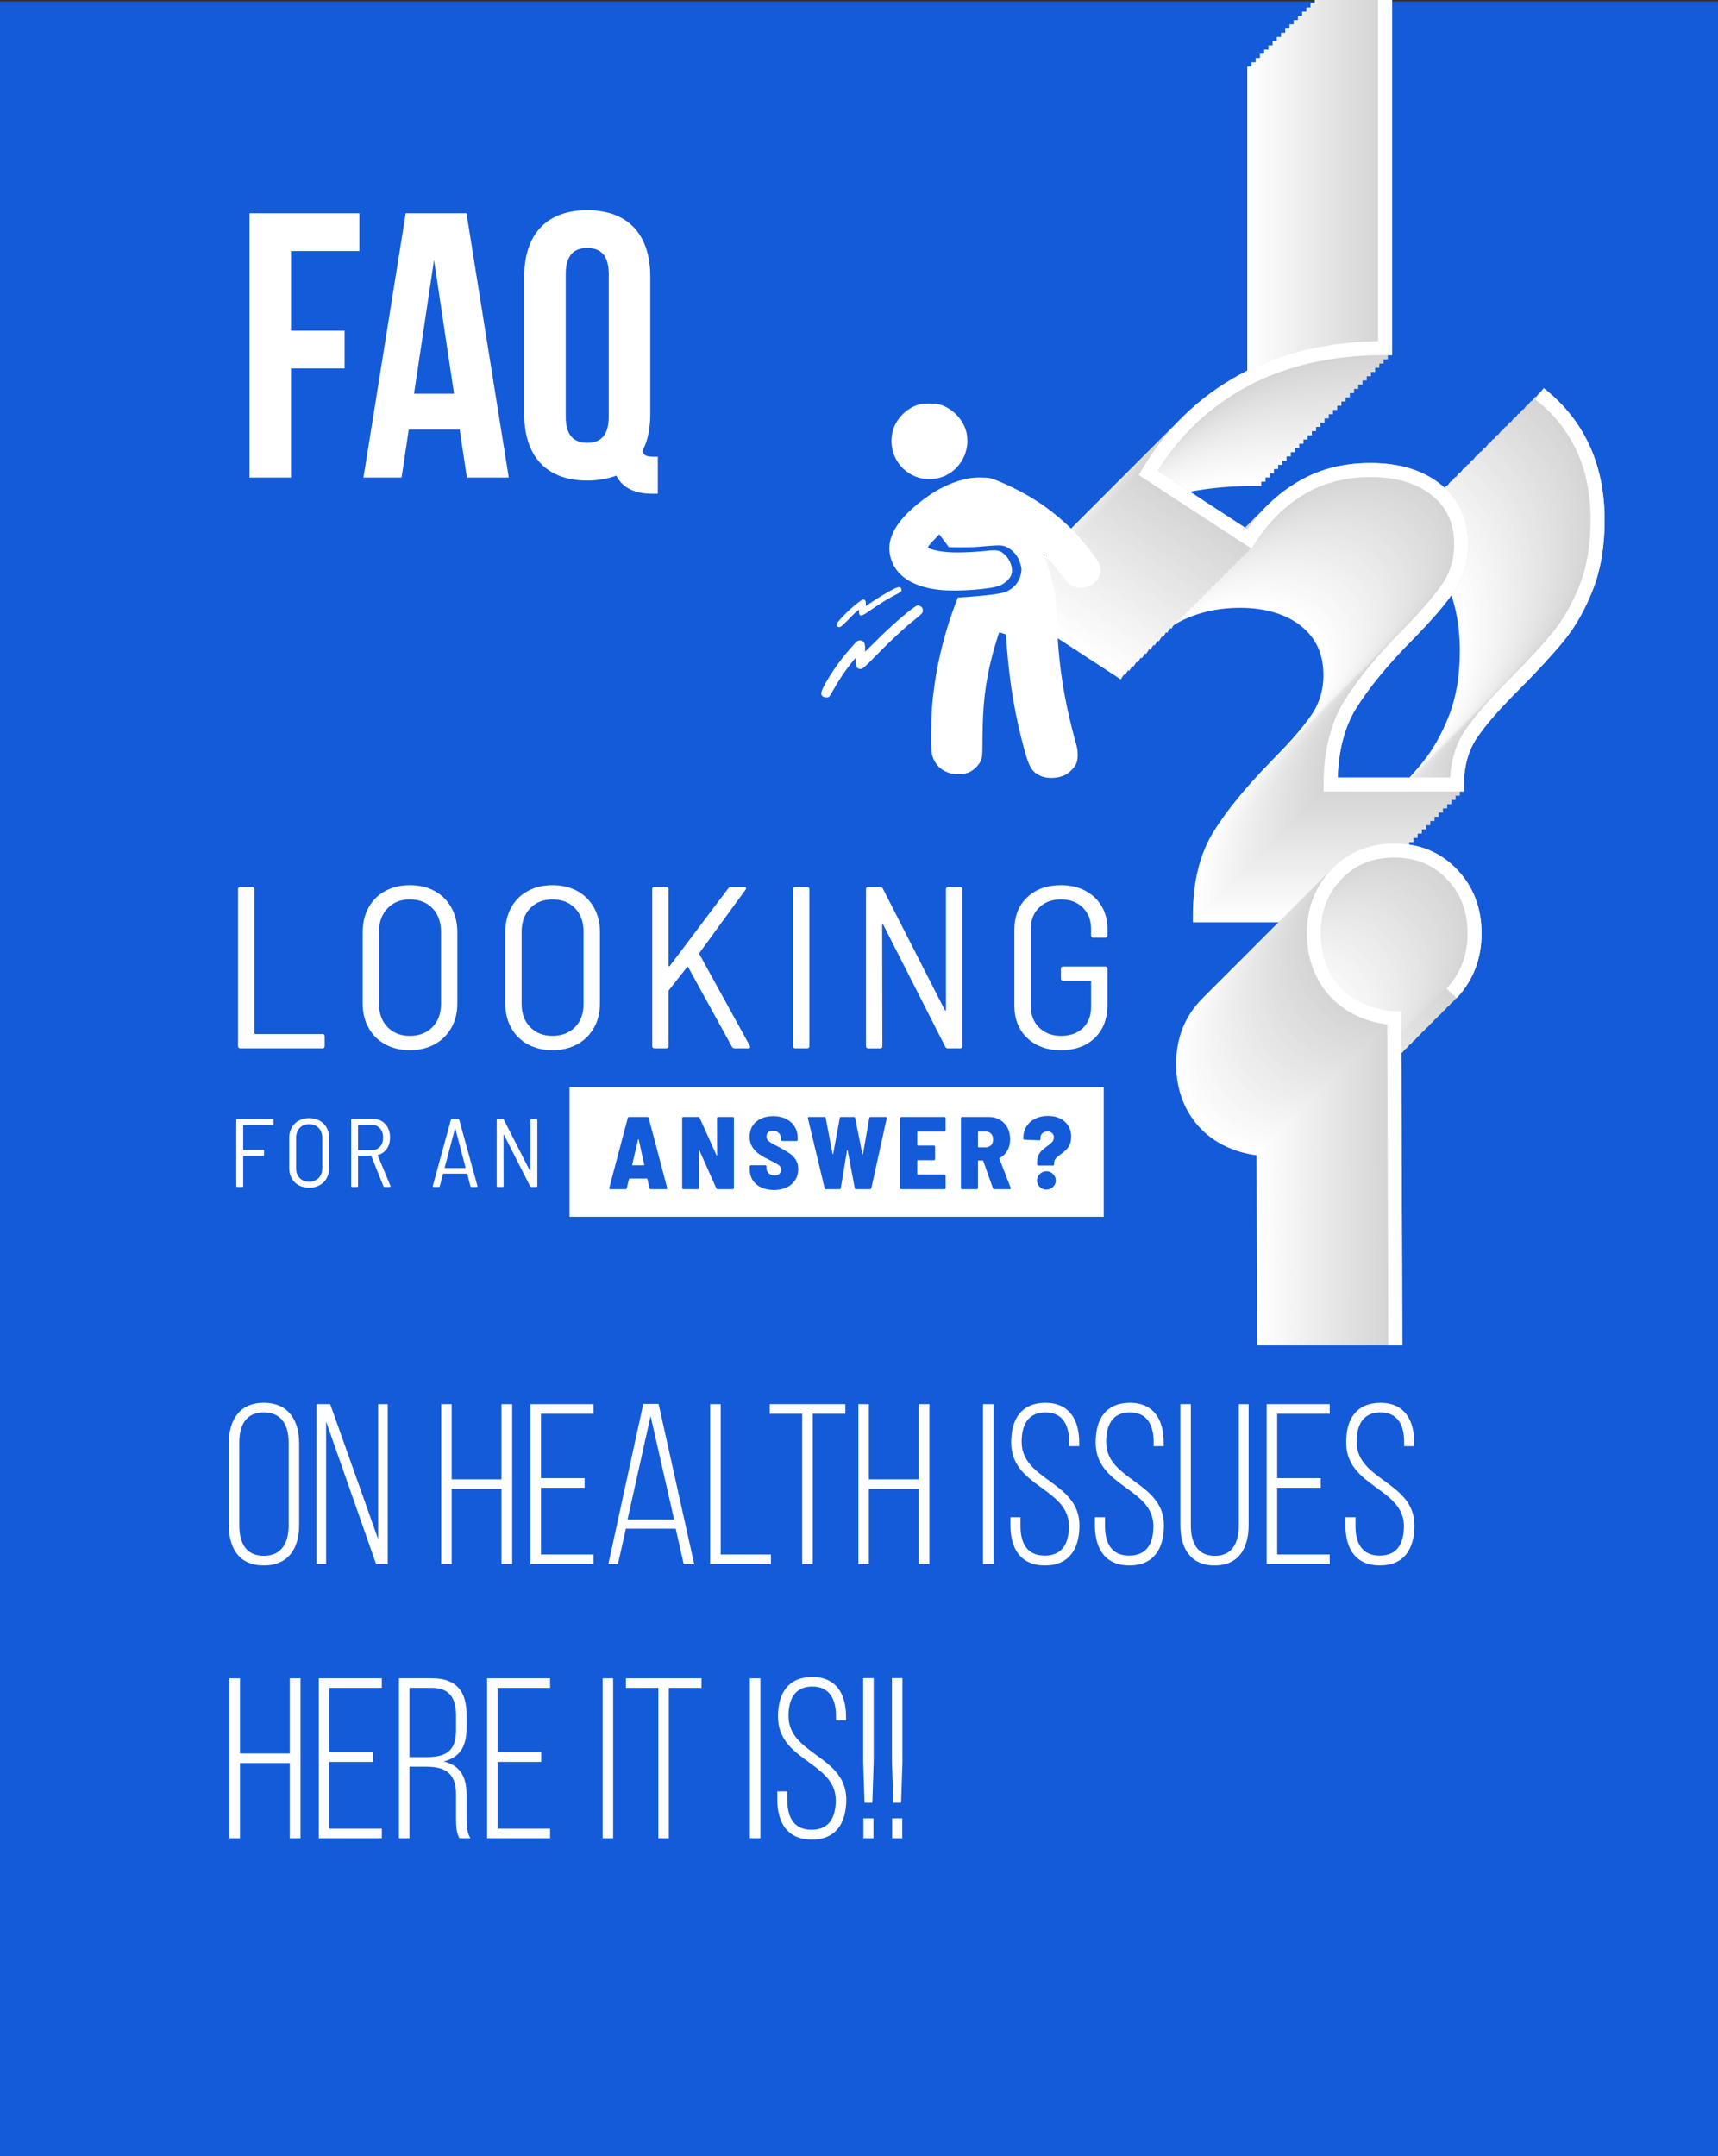 <?xml version="1.0" encoding="UTF-8"?>
<svg xmlns="http://www.w3.org/2000/svg" xmlns:xlink="http://www.w3.org/1999/xlink" viewBox="0 0 2598.08 3259.38">
  <rect x="0" y="0" width="2598.08" height="3259.38" fill="#333333" stroke="none"/>
  <defs>
    <style>
      .cls-1 {
        fill: none;
      }

      .cls-2 {
        fill: #f1f1f1;
      }

      .cls-3 {
        mix-blend-mode: color-burn;
      }

      .cls-4 {
        fill: #e0e0e0;
      }

      .cls-5 {
        fill: #dfdfdf;
      }

      .cls-6 {
        fill: #eaeaea;
      }

      .cls-7 {
        fill: #e3e3e3;
      }

      .cls-8 {
        fill: #e6e6e6;
      }

      .cls-9 {
        fill: #e2e2e2;
      }

      .cls-10 {
        fill: #f4f4f4;
      }

      .cls-11 {
        fill: #dbdbdb;
      }

      .cls-12 {
        fill: #d4d4d4;
      }

      .cls-13 {
        fill: #e5e5e5;
      }

      .cls-14 {
        isolation: isolate;
      }

      .cls-15 {
        fill: #d8d8d8;
      }

      .cls-16 {
        fill: #dedede;
      }

      .cls-17 {
        fill: #e7e7e7;
      }

      .cls-18 {
        fill: #d7d7d7;
      }

      .cls-19 {
        fill: #fff;
      }

      .cls-20 {
        fill: #f9f9f9;
      }

      .cls-21 {
        fill: #f0f0f0;
      }

      .cls-22 {
        fill: #e9e9e9;
      }

      .cls-23 {
        fill: #f8f8f8;
      }

      .cls-24 {
        fill: #f7f7f7;
      }

      .cls-25 {
        fill: #fefefe;
      }

      .cls-26 {
        fill: #d5d5d5;
      }

      .cls-27 {
        fill: #145bd9;
      }

      .cls-28 {
        fill: #f5f5f5;
      }

      .cls-29 {
        fill: #f3f3f3;
      }

      .cls-30 {
        fill: #fbfbfb;
      }

      .cls-31 {
        fill: #fcfcfc;
      }

      .cls-32 {
        fill: #ededed;
      }

      .cls-33 {
        fill: #dadada;
      }

      .cls-34 {
        fill: #eee;
      }

      .cls-35 {
        fill: #dcdcdc;
      }

      .cls-36 {
        clip-path: url(#clippath);
      }

      .cls-37 {
        fill: #ececec;
      }
    </style>
    <clipPath id="clippath">
      <rect class="cls-1" width="2598.08" height="2033.7"/>
    </clipPath>
  </defs>
  <g class="cls-14">
    <g id="Layer_2" data-name="Layer 2">
      <g id="Layer_1-2" data-name="Layer 1">
        <g>
          <rect class="cls-27" y="2.36" width="2598.08" height="3257.02"/>
          <g>
            <g>
              <path class="cls-19" d="M412.26,1700.51h-43.91c-.39,0-.59.2-.59.59v36.42c0,.39.2.59.59.59h29.52c.98,0,1.47.49,1.47,1.47v6.17c0,.98-.49,1.47-1.47,1.47h-29.52c-.39,0-.59.2-.59.59v44.94c0,.98-.49,1.47-1.47,1.47h-7.49c-.98,0-1.47-.49-1.47-1.47v-99.86c0-.98.49-1.47,1.47-1.47h53.46c.97,0,1.47.49,1.47,1.47v6.17c0,.98-.5,1.47-1.47,1.47Z"/>
              <path class="cls-19" d="M451.68,1791.63c-4.55-2.49-8.08-6-10.57-10.5-2.49-4.5-3.75-9.69-3.75-15.57v-45.38c0-5.87,1.26-11.09,3.75-15.64,2.5-4.56,6.02-8.08,10.57-10.57,4.55-2.5,9.81-3.75,15.79-3.75s11.24,1.25,15.79,3.75c4.55,2.5,8.11,6.02,10.65,10.57,2.55,4.55,3.83,9.76,3.83,15.64v45.38c0,5.87-1.28,11.07-3.83,15.57-2.54,4.5-6.09,8-10.65,10.5-4.55,2.5-9.81,3.75-15.79,3.75s-11.23-1.25-15.79-3.75ZM481.86,1780.69c3.61-3.72,5.43-8.61,5.43-14.68v-46.11c0-6.17-1.81-11.14-5.43-14.91-3.63-3.77-8.42-5.65-14.4-5.65s-10.62,1.89-14.24,5.65c-3.62,3.77-5.43,8.74-5.43,14.91v46.11c0,6.07,1.81,10.96,5.43,14.68,3.62,3.72,8.38,5.58,14.24,5.58s10.77-1.86,14.4-5.58Z"/>
              <path class="cls-19" d="M579.81,1793.03l-18.36-45.67c-.09-.29-.29-.44-.58-.44h-18.8c-.39,0-.59.2-.59.59v45.23c0,.98-.49,1.47-1.47,1.47h-7.49c-.98,0-1.47-.49-1.47-1.47v-100.01c0-.98.48-1.47,1.47-1.47h31.14c7.83,0,14.15,2.6,18.95,7.78,4.79,5.19,7.2,12,7.2,20.41,0,6.76-1.65,12.48-4.93,17.18-3.28,4.7-7.7,7.78-13.28,9.25-.39.2-.49.44-.29.73l19.09,45.82.14.59c0,.79-.44,1.18-1.32,1.18h-7.79c-.79,0-1.32-.39-1.62-1.18ZM541.48,1700.95v37.01c0,.39.2.59.59.59h20.26c5.09,0,9.2-1.74,12.33-5.21,3.14-3.47,4.7-8.05,4.7-13.73s-1.57-10.43-4.7-13.95c-3.13-3.52-7.24-5.29-12.33-5.29h-20.26c-.39,0-.59.2-.59.59Z"/>
              <path class="cls-19" d="M711.4,1792.88l-4.85-18.35c-.09-.29-.34-.44-.73-.44h-35.11c-.39,0-.63.15-.73.44l-4.85,18.35c-.2.88-.73,1.32-1.61,1.32h-7.64c-.5,0-.86-.15-1.1-.44-.24-.29-.32-.68-.23-1.17l27.32-99.86c.19-.88.73-1.32,1.61-1.32h9.4c.88,0,1.42.44,1.62,1.32l27.46,99.86.15.44c0,.79-.5,1.18-1.47,1.18h-7.64c-.88,0-1.42-.44-1.61-1.32ZM672.55,1765.35c.15.15.32.22.51.22h30.39c.2,0,.37-.07.51-.22.15-.15.17-.27.08-.37l-15.42-58.74c-.1-.19-.2-.29-.29-.29-.1,0-.2.1-.3.29l-15.57,58.74c-.09.1-.08.22.08.37Z"/>
              <path class="cls-19" d="M751.18,1792.74v-99.86c0-.98.49-1.47,1.47-1.47h7.49c.88,0,1.47.34,1.75,1.03l39.51,77.39c.2.2.37.29.51.29s.22-.15.22-.44v-76.81c0-.98.49-1.47,1.47-1.47h7.49c.98,0,1.47.49,1.47,1.47v99.86c0,.98-.5,1.47-1.47,1.47h-7.64c-.88,0-1.47-.34-1.76-1.03l-39.5-77.68c-.2-.2-.37-.27-.51-.22-.15.05-.23.22-.23.51l.15,76.95c0,.98-.5,1.47-1.47,1.47h-7.49c-.98,0-1.47-.49-1.47-1.47Z"/>
            </g>
            <g>
              <path class="cls-19" d="M359.98,1581.15v-236.9c0-2.32,1.16-3.48,3.48-3.48h17.77c2.32,0,3.49,1.16,3.49,3.48v217.39c0,.93.45,1.4,1.39,1.4h101.38c2.31,0,3.48,1.16,3.48,3.48v14.63c0,2.32-1.16,3.49-3.48,3.49h-124.03c-2.32,0-3.48-1.16-3.48-3.49Z"/>
              <path class="cls-19" d="M582.42,1578.54c-10.8-5.92-19.17-14.22-25.09-24.91-5.93-10.68-8.88-22.99-8.88-36.93v-107.65c0-13.93,2.96-26.3,8.88-37.1,5.92-10.8,14.28-19.16,25.09-25.08,10.8-5.92,23.27-8.88,37.44-8.88s26.66,2.96,37.46,8.88c10.8,5.92,19.21,14.28,25.25,25.08,6.04,10.8,9.06,23.17,9.06,37.1v107.65c0,13.93-3.02,26.25-9.06,36.93-6.04,10.69-14.46,18.99-25.25,24.91-10.8,5.92-23.29,8.88-37.46,8.88s-26.64-2.96-37.44-8.88ZM654.01,1552.59c8.59-8.82,12.89-20.43,12.89-34.84v-109.39c0-14.63-4.3-26.42-12.89-35.36-8.59-8.94-19.98-13.41-34.15-13.41s-25.2,4.48-33.79,13.41c-8.6,8.94-12.89,20.73-12.89,35.36v109.39c0,14.4,4.29,26.01,12.89,34.84,8.59,8.83,19.86,13.24,33.79,13.24s25.56-4.41,34.15-13.24Z"/>
              <path class="cls-19" d="M798.06,1578.54c-10.8-5.92-19.16-14.22-25.08-24.91-5.92-10.68-8.88-22.99-8.88-36.93v-107.65c0-13.93,2.96-26.3,8.88-37.1,5.92-10.8,14.28-19.16,25.08-25.08,10.8-5.92,23.29-8.88,37.46-8.88s26.64,2.96,37.45,8.88c10.8,5.92,19.21,14.28,25.26,25.08,6.03,10.8,9.06,23.17,9.06,37.1v107.65c0,13.93-3.02,26.25-9.06,36.93-6.05,10.69-14.46,18.99-25.26,24.91-10.81,5.92-23.29,8.88-37.45,8.88s-26.66-2.96-37.46-8.88ZM869.65,1552.59c8.59-8.82,12.89-20.43,12.89-34.84v-109.39c0-14.63-4.3-26.42-12.89-35.36-8.6-8.94-19.98-13.41-34.14-13.41s-25.21,4.48-33.8,13.41c-8.59,8.94-12.88,20.73-12.88,35.36v109.39c0,14.4,4.29,26.01,12.88,34.84,8.59,8.83,19.86,13.24,33.8,13.24s25.54-4.41,34.14-13.24Z"/>
              <path class="cls-19" d="M986.35,1581.15v-236.9c0-2.32,1.16-3.48,3.48-3.48h17.77c2.32,0,3.49,1.16,3.49,3.48v115.66c0,.47.23.76.7.87.45.12.8-.06,1.04-.53l88.48-117.4c.93-1.39,2.44-2.09,4.53-2.09h19.51c1.39,0,2.32.41,2.79,1.22.46.82.23,1.8-.7,2.96l-69.67,95.46c-.24.7-.24,1.39,0,2.09l75.94,137.96c.47.93.7,1.63.7,2.09,0,1.4-1.04,2.09-3.13,2.09h-20.2c-2.09,0-3.49-.81-4.19-2.44l-66.19-120.19c-.47-1.16-1.04-1.16-1.74,0l-27.17,34.49c-.47.47-.7,1.05-.7,1.74v82.91c0,2.32-1.17,3.49-3.49,3.49h-17.77c-2.32,0-3.48-1.16-3.48-3.49Z"/>
              <path class="cls-19" d="M1199.21,1581.15v-236.9c0-2.32,1.16-3.48,3.49-3.48h17.77c2.32,0,3.49,1.16,3.49,3.48v236.9c0,2.32-1.16,3.49-3.49,3.49h-17.77c-2.32,0-3.49-1.16-3.49-3.49Z"/>
              <path class="cls-19" d="M1309.64,1581.15v-236.9c0-2.32,1.16-3.48,3.49-3.48h17.77c2.09,0,3.49.82,4.18,2.44l93.71,183.6c.47.47.88.7,1.22.7s.52-.35.52-1.05v-182.2c0-2.32,1.16-3.48,3.49-3.48h17.77c2.31,0,3.48,1.16,3.48,3.48v236.9c0,2.32-1.16,3.49-3.48,3.49h-18.12c-2.1,0-3.49-.81-4.19-2.44l-93.71-184.29c-.47-.46-.87-.64-1.22-.52-.36.12-.52.52-.52,1.22l.35,182.55c0,2.32-1.16,3.49-3.49,3.49h-17.77c-2.32,0-3.49-1.16-3.49-3.49Z"/>
              <path class="cls-19" d="M1553.33,1568.96c-12.88-12.31-19.33-28.68-19.33-49.12v-114.27c0-20.43,6.44-36.81,19.33-49.12,12.9-12.31,29.91-18.46,51.04-18.46,13.93,0,26.18,2.79,36.75,8.36,10.57,5.58,18.81,13.36,24.74,23.34,5.91,9.99,8.88,21.48,8.88,34.49v9.75c0,2.32-1.16,3.49-3.48,3.49h-17.77c-2.33,0-3.49-1.16-3.49-3.49v-9.75c0-13.24-4.18-23.98-12.54-32.22-8.36-8.24-19.39-12.37-33.09-12.37s-24.73,4.13-33.09,12.37c-8.36,8.24-12.54,19.22-12.54,32.92v115.66c0,13.47,4.23,24.39,12.71,32.75,8.48,8.36,19.57,12.54,33.28,12.54s24.67-3.95,32.92-11.84c8.24-7.89,12.37-18.58,12.37-32.05v-37.97c0-.93-.47-1.4-1.4-1.4h-40.75c-2.33,0-3.49-1.16-3.49-3.48v-14.63c0-2.32,1.16-3.48,3.49-3.48h63.41c2.31,0,3.48,1.16,3.48,3.48v54.35c0,21.14-6.39,37.86-19.16,50.17-12.78,12.31-29.85,18.46-51.21,18.46s-38.14-6.15-51.04-18.46Z"/>
            </g>
            <rect class="cls-19" x="861.25" y="1643.19" width="807.9" height="196.13"/>
            <g>
              <path class="cls-27" d="M982.1,1795.89l-3.11-13.73c-.11-.41-.37-.62-.79-.62h-26.21c-.42,0-.68.21-.79.62l-3.27,13.89c-.31,1.04-.99,1.56-2.03,1.56h-22.93c-1.36,0-1.88-.68-1.56-2.03l27.93-105.63c.31-1.04,1.04-1.56,2.18-1.56h27.3c1.14,0,1.87.52,2.18,1.56l27.93,105.63.15.63c0,.93-.58,1.4-1.71,1.4h-23.26c-1.14,0-1.81-.57-2.03-1.72ZM956.2,1761.33c.21.16.42.23.64.23h16.69c.62,0,.88-.26.77-.78l-8.42-38.23c-.11-.41-.26-.62-.47-.62s-.36.21-.47.62l-8.89,38.07c-.11.31-.05.54.15.7Z"/>
              <path class="cls-27" d="M1032.11,1797.06c-.36-.37-.54-.81-.54-1.33v-105.47c0-.52.18-.96.54-1.33.36-.36.8-.54,1.33-.54h22.46c1.04,0,1.77.47,2.18,1.4l25.43,56.48c.2.31.41.47.62.47s.32-.21.32-.63l-.17-55.86c0-.52.18-.96.55-1.33.36-.36.81-.54,1.32-.54h21.85c.51,0,.95.18,1.32.54.37.37.55.81.55,1.33v105.47c0,.52-.18.96-.55,1.33-.36.36-.8.54-1.32.54h-22.63c-1.04,0-1.77-.47-2.19-1.4l-25.43-57.11c-.2-.31-.41-.44-.62-.39-.21.05-.31.29-.31.7l.31,56.32c0,.52-.18.96-.54,1.33-.36.36-.81.54-1.33.54h-21.84c-.53,0-.97-.18-1.33-.54Z"/>
              <path class="cls-27" d="M1151.16,1794.95c-5.57-2.6-9.85-6.26-12.88-11-3.01-4.73-4.52-10.22-4.52-16.46v-4.21c0-.52.18-.96.54-1.33.36-.36.8-.54,1.33-.54h21.68c.51,0,.96.18,1.33.54.36.37.54.81.54,1.33v2.96c0,2.91,1.14,5.38,3.43,7.41,2.28,2.03,5.25,3.04,8.89,3.04,3.22,0,5.67-.83,7.33-2.5,1.66-1.66,2.5-3.69,2.5-6.08,0-1.98-.6-3.67-1.8-5.07-1.19-1.4-2.83-2.68-4.91-3.82-2.07-1.14-5.67-3.01-10.76-5.62-5.94-2.91-10.98-5.74-15.14-8.5-4.17-2.76-7.72-6.37-10.68-10.84-2.96-4.47-4.45-9.83-4.45-16.07s1.5-11.7,4.52-16.38c3.01-4.68,7.23-8.29,12.64-10.84,5.4-2.55,11.59-3.82,18.56-3.82s13.57,1.38,19.19,4.14c5.62,2.76,9.99,6.6,13.1,11.55,3.13,4.94,4.69,10.63,4.69,17.08v2.96c0,.52-.18.96-.54,1.33-.37.37-.82.54-1.33.54h-21.68c-.53,0-.97-.18-1.33-.54-.36-.36-.54-.81-.54-1.33v-2.65c0-3.01-1.09-5.59-3.28-7.72-2.18-2.13-5.14-3.2-8.89-3.2-3.01,0-5.35.78-7.02,2.34-1.66,1.56-2.49,3.69-2.49,6.4,0,1.98.57,3.72,1.71,5.22,1.15,1.51,2.94,2.99,5.38,4.45,2.45,1.46,6.17,3.43,11.16,5.93l4.52,2.5c5.62,3.12,10.09,5.88,13.42,8.27,3.33,2.4,6.11,5.46,8.35,9.21,2.24,3.75,3.36,8.27,3.36,13.58,0,6.35-1.53,11.91-4.6,16.69-3.07,4.79-7.36,8.48-12.87,11.08-5.52,2.6-11.92,3.9-19.19,3.9s-13.72-1.3-19.27-3.9Z"/>
              <path class="cls-27" d="M1247.04,1796.04l-25.28-105.62v-.63c0-.93.57-1.4,1.72-1.4h23.24c1.25,0,1.92.57,2.03,1.72l10.3,54.14c.11.31.26.47.47.47s.36-.16.47-.47l9.99-54.14c.1-1.14.78-1.72,2.03-1.72h19.19c1.14,0,1.82.57,2.03,1.72l10.92,54.29c.11.31.26.45.47.39.21-.05.36-.23.47-.55l9.51-54.14c.11-1.14.79-1.72,2.03-1.72h22.62c1.46,0,2.03.68,1.72,2.03l-23.24,105.47c-.21,1.15-.89,1.72-2.03,1.72h-21.06c-1.25,0-1.93-.57-2.03-1.72l-10.77-56.95c-.11-.31-.26-.47-.47-.47s-.36.15-.46.47l-9.37,56.95c-.1,1.15-.78,1.72-2.03,1.72h-20.44c-1.04,0-1.72-.52-2.03-1.56Z"/>
              <path class="cls-27" d="M1429.5,1710c-.37.37-.81.55-1.32.55h-40.25c-.53,0-.79.26-.79.78v19.5c0,.52.26.78.79.78h24.33c.53,0,.97.18,1.33.55.36.36.54.81.54,1.32v18.41c0,.52-.18.96-.54,1.33-.36.37-.8.55-1.33.55h-24.33c-.53,0-.79.26-.79.78v20.13c0,.52.26.78.79.78h40.25c.51,0,.95.19,1.32.55.36.37.54.81.54,1.33v18.41c0,.52-.18.96-.54,1.33-.37.36-.81.54-1.32.54h-65.07c-.51,0-.96-.18-1.32-.54-.37-.37-.55-.81-.55-1.33v-105.47c0-.52.18-.96.55-1.33.36-.36.81-.54,1.32-.54h65.07c.51,0,.95.18,1.32.54.36.37.54.81.54,1.33v18.41c0,.52-.18.96-.54,1.33Z"/>
              <path class="cls-27" d="M1501.51,1796.04l-14.67-41.35c-.21-.41-.47-.62-.78-.62h-6.24c-.53,0-.79.26-.79.78v40.88c0,.52-.18.96-.54,1.33-.36.36-.8.54-1.33.54h-22.15c-.51,0-.96-.18-1.32-.54-.37-.37-.55-.81-.55-1.33v-105.47c0-.52.18-.96.55-1.33.36-.36.81-.54,1.32-.54h39.94c6.45,0,12.14,1.43,17.08,4.29,4.95,2.86,8.77,6.84,11.48,11.93,2.7,5.1,4.05,10.97,4.05,17.63s-1.41,12.28-4.21,17.16c-2.81,4.89-6.71,8.58-11.7,11.08-.42.11-.52.42-.31.94l17,44c.1.21.16.47.16.78,0,.93-.57,1.4-1.72,1.4h-23.25c-1.04,0-1.72-.52-2.03-1.56ZM1479.03,1711.32v22.15c0,.52.26.78.79.78h10.92c3.33,0,6-1.07,8.03-3.2,2.03-2.13,3.05-4.97,3.05-8.51,0-3.74-1.01-6.68-3.05-8.81-2.03-2.13-4.7-3.2-8.03-3.2h-10.92c-.53,0-.79.26-.79.78Z"/>
              <path class="cls-27" d="M1568.98,1761.33c-.36-.36-.54-.8-.54-1.32v-3.75c0-3.95.7-7.36,2.11-10.22,1.4-2.86,3.09-5.2,5.07-7.02,1.97-1.82,4.57-3.93,7.8-6.32,3.53-2.5,6.13-4.68,7.8-6.55,1.66-1.88,2.49-4.11,2.49-6.71,0-2.81-.85-5.02-2.57-6.63-1.72-1.61-4.09-2.42-7.1-2.42-3.33,0-5.93.91-7.8,2.73-1.88,1.82-2.81,4.18-2.81,7.1v1.72c0,1.15-.62,1.72-1.87,1.72l-22.16-.93c-.51,0-.95-.13-1.32-.39-.37-.26-.55-.6-.55-1.02v-1.09c0-6.55,1.57-12.35,4.68-17.39,3.12-5.05,7.49-8.97,13.11-11.78,5.61-2.81,12.07-4.21,19.34-4.21s13.26,1.3,18.57,3.9c5.31,2.6,9.41,6.27,12.32,11,2.91,4.73,4.37,10.22,4.37,16.46,0,4.68-.76,8.66-2.26,11.93-1.51,3.28-3.33,5.96-5.47,8.04-2.13,2.08-4.85,4.32-8.19,6.71-3.33,2.29-5.8,4.37-7.41,6.24s-2.42,4.11-2.42,6.71v2.19c0,.52-.18.96-.54,1.32-.37.37-.81.55-1.32.55h-22c-.52,0-.97-.18-1.33-.55ZM1572.41,1794.17c-2.75-2.7-4.13-5.93-4.13-9.67s1.41-7.15,4.21-9.91c2.81-2.75,6.13-4.13,9.99-4.13s7.05,1.38,9.9,4.13c2.86,2.76,4.29,6.01,4.29,9.75s-1.41,7.13-4.22,9.83c-2.81,2.71-6.18,4.06-10.14,4.06s-7.15-1.35-9.91-4.06Z"/>
            </g>
          </g>
          <g class="cls-36">
            <g class="cls-3">
              <g>
                <path class="cls-19" d="M1910.73,1472.82c-38.29,0-70.25,13.17-95.01,39.15-24.62,25.84-37.1,58.34-37.1,96.61s12.73,72.56,37.84,98.13c27.64,28.15,62.81,36.7,81.31,39.3.83.12,1.63.22,2.4.32l2.21,629.51,21.18-.08-2.24-639.24-.06-10.41-10.41-.15s-3.92-.07-10.13-.93c-15.84-2.22-45.89-9.49-69.14-33.16-21.08-21.47-31.77-49.5-31.77-83.29s10.22-59.92,31.25-82c20.89-21.92,46.95-32.58,79.67-32.58s58.78,10.66,79.67,32.58c21.03,22.07,31.25,48.89,31.25,82s-10.45,60.47-31.96,83.48l15.48,14.46c24.99-26.75,37.66-59.7,37.66-97.94s-12.48-70.78-37.1-96.61c-24.75-25.98-56.72-39.15-95-39.15Z"/>
                <path class="cls-19" d="M2136.86,784.55l-13.07,16.67c56.46,44.25,83.91,104.09,83.91,182.93,0,36.93-5.5,69.7-16.35,97.39-10.94,27.91-24.44,51.8-40.12,71-16.09,19.73-37.36,42.89-63.17,68.79-31.57,31.28-55,58.06-69.65,79.61-13.77,20.22-21.5,44.41-23.06,72.02h-170.06c1.34-41.85,10.73-77.05,27.97-104.76,19.28-31,47.96-65.87,85.24-103.62,28.13-28.4,49.19-52.8,62.62-72.51,14.24-20.92,21.46-44.93,21.46-71.36,0-37.85-13.88-68.3-41.27-90.51-26.73-21.63-62.4-32.59-106.03-32.59s-78.78,9.73-111.09,28.91c-29.25,17.35-54.58,41.26-75.42,71.17l-135.79-88.53c33.77-53.93,78.92-96.51,134.34-126.67,58.48-31.81,128.96-47.93,209.48-47.93h10.59V100.43h-21.18v613.04c-79.72,1.37-149.99,18.32-209.01,50.42-61.76,33.61-111.46,81.77-147.72,143.15l-5.15,8.73,170.57,111.21,5.77-8.97c20.1-31.28,45.11-55.93,74.34-73.27,28.99-17.22,62.73-25.94,100.28-25.94s69.84,9.38,92.69,27.87c22.49,18.24,33.42,42.46,33.42,74.05,0,22.1-5.99,42.1-17.78,59.44-12.7,18.64-32.94,42.04-60.17,69.54-38.39,38.87-68.05,74.98-88.16,107.32-20.79,33.43-31.34,76-31.34,126.54v10.59h212.31v-10.59c0-27.72,6.62-51.5,19.69-70.69,13.89-20.43,36.44-46.16,67.09-76.53,26.35-26.44,48.1-50.13,64.63-70.39,17.07-20.91,31.68-46.7,43.43-76.67,11.82-30.16,17.82-65.53,17.82-105.12,0-84.59-30.96-151.75-92.03-199.6Z"/>
              </g>
              <g>
                <path class="cls-25" d="M1917.1,1466.44c-38.29,0-70.25,13.17-95.01,39.15-24.62,25.84-37.1,58.34-37.1,96.61s12.73,72.56,37.84,98.13c27.64,28.15,62.81,36.7,81.31,39.3.83.12,1.63.22,2.4.32l2.21,629.51,21.18-.08-2.24-639.24-.06-10.41-10.41-.15s-3.92-.07-10.13-.93c-15.84-2.22-45.89-9.49-69.14-33.16-21.08-21.47-31.77-49.5-31.77-83.29s10.22-59.92,31.25-82c20.89-21.92,46.95-32.58,79.67-32.58s58.78,10.66,79.67,32.58c21.03,22.07,31.25,48.89,31.25,82s-10.45,60.47-31.96,83.48l15.48,14.46c24.99-26.75,37.66-59.7,37.66-97.94s-12.48-70.78-37.1-96.61c-24.75-25.98-56.72-39.15-95-39.15Z"/>
                <path class="cls-25" d="M2143.24,778.17l-13.07,16.67c56.46,44.25,83.91,104.09,83.91,182.93,0,36.93-5.5,69.7-16.35,97.39-10.94,27.91-24.44,51.8-40.12,71-16.09,19.73-37.27,42.97-63.17,68.79-31.47,31.38-55,58.06-69.65,79.61-13.77,20.22-21.5,44.41-23.06,72.02h-170.06c1.34-41.85,10.73-77.05,27.97-104.76,19.28-31,47.97-65.87,85.24-103.62,28.13-28.4,49.19-52.8,62.62-72.51,14.24-20.92,21.46-44.93,21.46-71.36,0-37.85-13.88-68.3-41.27-90.51-26.73-21.63-62.4-32.59-106.03-32.59s-78.78,9.73-111.09,28.91c-29.25,17.35-54.58,41.26-75.42,71.17l-135.79-88.53c33.77-53.93,78.92-96.51,134.34-126.67,58.48-31.81,128.96-47.93,209.48-47.93h10.59V94.05h-21.18v613.04c-79.72,1.37-149.99,18.32-209.01,50.42-61.76,33.61-111.46,81.77-147.72,143.15l-5.15,8.73,170.57,111.21,5.77-8.97c20.1-31.28,45.11-55.93,74.34-73.27,28.99-17.22,62.73-25.94,100.28-25.94s69.84,9.38,92.69,27.87c22.49,18.24,33.42,42.46,33.42,74.05,0,22.1-5.99,42.1-17.78,59.44-12.7,18.64-32.94,42.04-60.17,69.54-38.39,38.87-68.05,74.98-88.16,107.32-20.79,33.43-31.34,76-31.34,126.54v10.59h212.31v-10.59c0-27.72,6.62-51.5,19.69-70.69,13.89-20.43,36.54-46.07,67.09-76.53,26.44-26.36,48.1-50.13,64.63-70.39,17.07-20.91,31.68-46.7,43.43-76.67,11.82-30.16,17.82-65.53,17.82-105.12,0-84.59-30.96-151.75-92.03-199.6Z"/>
              </g>
              <g>
                <path class="cls-31" d="M1923.48,1460.07c-38.29,0-70.25,13.17-95.01,39.15-24.62,25.84-37.1,58.34-37.1,96.61s12.73,72.56,37.84,98.13c27.64,28.15,62.81,36.7,81.31,39.3.83.12,1.63.22,2.4.32l2.21,629.51,21.18-.08-2.24-639.24-.06-10.41-10.41-.15s-3.92-.07-10.13-.93c-15.84-2.22-45.89-9.49-69.14-33.16-21.08-21.47-31.77-49.5-31.77-83.29s10.22-59.92,31.25-82c20.89-21.92,46.95-32.58,79.67-32.58s58.78,10.66,79.67,32.58c21.03,22.07,31.25,48.89,31.25,82s-10.45,60.47-31.96,83.48l15.48,14.46c24.99-26.75,37.66-59.7,37.66-97.94s-12.48-70.78-37.1-96.61c-24.75-25.98-56.72-39.15-95-39.15Z"/>
                <path class="cls-31" d="M2149.62,771.79l-13.07,16.67c56.46,44.25,83.91,104.09,83.91,182.93,0,36.93-5.5,69.7-16.35,97.39-10.94,27.91-24.44,51.8-40.12,71-16.09,19.73-37.27,42.97-63.17,68.79-31.47,31.38-55,58.06-69.65,79.61-13.77,20.22-21.5,44.41-23.06,72.02h-170.06c1.34-41.85,10.73-77.05,27.97-104.76,19.28-31,47.97-65.87,85.24-103.62,28.13-28.4,49.19-52.8,62.62-72.51,14.24-20.92,21.46-44.93,21.46-71.36,0-37.85-13.88-68.3-41.27-90.51-26.73-21.63-62.4-32.59-106.03-32.59s-78.78,9.73-111.09,28.91c-29.25,17.35-54.58,41.26-75.42,71.17l-135.79-88.53c33.77-53.93,78.92-96.51,134.34-126.67,58.48-31.81,128.96-47.93,209.48-47.93h10.59V87.67h-21.18v613.04c-79.72,1.37-149.99,18.32-209.01,50.42-61.76,33.61-111.46,81.77-147.72,143.15l-5.15,8.73,170.57,111.21,5.77-8.97c20.1-31.28,45.11-55.93,74.34-73.27,28.99-17.22,62.73-25.94,100.28-25.94s69.84,9.38,92.69,27.87c22.49,18.24,33.42,42.46,33.42,74.05,0,22.1-5.99,42.1-17.78,59.44-12.7,18.64-32.94,42.04-60.17,69.54-38.39,38.87-68.05,74.98-88.16,107.32-20.79,33.43-31.34,76-31.34,126.54v10.59h212.31v-10.59c0-27.72,6.62-51.5,19.69-70.69,13.89-20.43,36.54-46.07,67.09-76.53,26.44-26.36,48.1-50.13,64.63-70.39,17.07-20.91,31.68-46.7,43.43-76.67,11.82-30.16,17.82-65.53,17.82-105.12,0-84.59-30.96-151.75-92.03-199.6Z"/>
              </g>
              <g>
                <path class="cls-30" d="M1929.86,1453.69c-38.29,0-70.25,13.17-95.01,39.15-24.62,25.84-37.1,58.34-37.1,96.61s12.73,72.56,37.84,98.13c27.64,28.15,62.81,36.7,81.31,39.3.83.12,1.63.22,2.4.32l2.21,629.51,21.18-.08-2.24-639.24-.06-10.41-10.41-.15s-3.92-.07-10.13-.93c-15.84-2.22-45.89-9.49-69.14-33.16-21.08-21.47-31.77-49.5-31.77-83.29s10.22-59.92,31.25-82c20.89-21.92,46.95-32.58,79.67-32.58s58.78,10.66,79.67,32.58c21.03,22.07,31.25,48.89,31.25,82s-10.45,60.47-31.96,83.48l15.48,14.46c24.99-26.75,37.66-59.7,37.66-97.94s-12.48-70.78-37.1-96.61c-24.75-25.98-56.72-39.15-95-39.15Z"/>
                <path class="cls-30" d="M2156,765.41l-13.07,16.67c56.46,44.25,83.91,104.09,83.91,182.93,0,36.93-5.5,69.7-16.35,97.39-10.94,27.91-24.44,51.8-40.12,71-16.09,19.73-37.27,42.97-63.17,68.79-31.47,31.38-55,58.06-69.65,79.61-13.77,20.22-21.5,44.41-23.06,72.02h-170.06c1.34-41.85,10.73-77.05,27.97-104.76,19.28-31,47.97-65.87,85.24-103.62,28.13-28.4,49.19-52.8,62.62-72.51,14.24-20.92,21.46-44.93,21.46-71.36,0-37.85-13.88-68.3-41.27-90.51-26.73-21.63-62.4-32.59-106.03-32.59s-78.78,9.73-111.09,28.91c-29.25,17.35-54.58,41.26-75.42,71.17l-135.79-88.53c33.77-53.93,78.92-96.51,134.34-126.67,58.48-31.81,128.96-47.93,209.48-47.93h10.59V81.29h-21.18v613.04c-79.72,1.37-149.99,18.32-209.01,50.42-61.76,33.61-111.46,81.77-147.72,143.15l-5.15,8.73,170.57,111.21,5.77-8.97c20.1-31.28,45.11-55.93,74.34-73.27,28.99-17.22,62.73-25.94,100.28-25.94s69.84,9.38,92.69,27.87c22.49,18.24,33.42,42.46,33.42,74.05,0,22.1-5.99,42.1-17.78,59.44-12.7,18.64-32.94,42.04-60.17,69.54-38.39,38.87-68.05,74.98-88.16,107.32-20.79,33.43-31.34,76-31.34,126.54v10.59h212.31v-10.59c0-27.72,6.62-51.5,19.69-70.69,13.89-20.43,36.54-46.07,67.09-76.53,26.44-26.36,48.1-50.13,64.63-70.39,17.07-20.91,31.68-46.7,43.43-76.67,11.82-30.16,17.82-65.53,17.82-105.12,0-84.59-30.96-151.75-92.03-199.6Z"/>
              </g>
              <g>
                <path class="cls-20" d="M1936.24,1447.31c-38.29,0-70.25,13.17-95.01,39.15-24.62,25.84-37.1,58.34-37.1,96.61s12.73,72.56,37.84,98.13c27.64,28.15,62.81,36.7,81.31,39.3.83.12,1.63.22,2.4.32l2.21,629.51,21.18-.08-2.24-639.24-.06-10.41-10.41-.15s-3.92-.07-10.13-.93c-15.84-2.22-45.89-9.49-69.14-33.16-21.08-21.47-31.77-49.5-31.77-83.29s10.22-59.92,31.25-82c20.89-21.92,46.95-32.58,79.67-32.58s58.78,10.66,79.67,32.58c21.03,22.07,31.25,48.89,31.25,82s-10.45,60.47-31.96,83.48l15.48,14.46c24.99-26.75,37.66-59.7,37.66-97.94s-12.48-70.78-37.1-96.61c-24.75-25.98-56.72-39.15-95-39.15Z"/>
                <path class="cls-20" d="M2162.37,759.04l-13.07,16.67c56.46,44.25,83.91,104.09,83.91,182.93,0,36.93-5.5,69.7-16.35,97.39-10.94,27.91-24.44,51.8-40.12,71-16.09,19.73-37.27,42.97-63.17,68.79-31.47,31.38-55,58.06-69.65,79.61-13.77,20.22-21.5,44.41-23.06,72.02h-170.06c1.34-41.85,10.73-77.05,27.97-104.76,19.28-31,47.97-65.87,85.24-103.62,28.13-28.4,49.19-52.8,62.62-72.51,14.24-20.92,21.46-44.93,21.46-71.36,0-37.85-13.88-68.3-41.27-90.51-26.73-21.63-62.4-32.59-106.03-32.59s-78.78,9.73-111.09,28.91c-29.25,17.35-54.58,41.26-75.42,71.17l-135.79-88.53c33.77-53.93,78.92-96.51,134.34-126.67,58.48-31.81,128.96-47.93,209.48-47.93h10.59V74.92h-21.18v613.04c-79.72,1.37-149.99,18.32-209.01,50.42-61.76,33.61-111.46,81.77-147.72,143.15l-5.15,8.73,170.57,111.21,5.77-8.97c20.1-31.28,45.11-55.93,74.34-73.27,28.99-17.22,62.73-25.94,100.28-25.94s69.84,9.38,92.69,27.87c22.49,18.24,33.42,42.46,33.42,74.05,0,22.1-5.99,42.1-17.78,59.44-12.7,18.64-32.94,42.04-60.17,69.54-38.39,38.87-68.05,74.98-88.16,107.32-20.79,33.43-31.34,76-31.34,126.54v10.59h212.31v-10.59c0-27.72,6.62-51.5,19.69-70.69,13.89-20.43,36.54-46.07,67.09-76.53,26.44-26.36,48.1-50.13,64.63-70.39,17.07-20.91,31.68-46.7,43.43-76.67,11.82-30.16,17.82-65.53,17.82-105.12,0-84.59-30.96-151.75-92.03-199.6Z"/>
              </g>
              <g>
                <path class="cls-23" d="M1942.62,1440.93c-38.29,0-70.25,13.17-95.01,39.15-24.62,25.84-37.1,58.34-37.1,96.61s12.73,72.56,37.84,98.13c27.64,28.15,62.81,36.7,81.31,39.3.83.12,1.63.22,2.4.32l2.21,629.51,21.18-.08-2.24-639.24-.06-10.41-10.41-.15s-3.92-.07-10.13-.93c-15.84-2.22-45.89-9.49-69.14-33.16-21.08-21.47-31.77-49.5-31.77-83.29s10.22-59.92,31.25-82c20.89-21.92,46.95-32.58,79.67-32.58s58.78,10.66,79.67,32.58c21.03,22.07,31.25,48.89,31.25,82s-10.45,60.47-31.96,83.48l15.48,14.46c24.99-26.75,37.66-59.7,37.66-97.94s-12.48-70.78-37.1-96.61c-24.75-25.98-56.72-39.15-95-39.15Z"/>
                <path class="cls-23" d="M2168.75,752.66l-13.07,16.67c56.46,44.25,83.91,104.09,83.91,182.93,0,36.93-5.5,69.7-16.35,97.39-10.94,27.91-24.44,51.8-40.12,71-16.09,19.73-37.27,42.97-63.17,68.79-31.47,31.38-55,58.06-69.65,79.61-13.77,20.22-21.5,44.41-23.06,72.02h-170.06c1.34-41.85,10.73-77.05,27.97-104.76,19.28-31,47.97-65.87,85.24-103.62,28.13-28.4,49.19-52.8,62.62-72.51,14.24-20.92,21.46-44.93,21.46-71.36,0-37.85-13.88-68.3-41.27-90.51-26.73-21.63-62.4-32.59-106.03-32.59s-78.78,9.73-111.09,28.91c-29.25,17.35-54.58,41.26-75.42,71.17l-135.79-88.53c33.77-53.93,78.92-96.51,134.34-126.67,58.48-31.81,128.96-47.93,209.48-47.93h10.59V68.54h-21.18v613.04c-79.72,1.37-149.99,18.32-209.01,50.42-61.76,33.61-111.46,81.77-147.72,143.15l-5.15,8.73,170.57,111.21,5.77-8.97c20.1-31.28,45.11-55.93,74.34-73.27,28.99-17.22,62.73-25.94,100.28-25.94s69.84,9.38,92.69,27.87c22.49,18.24,33.42,42.46,33.42,74.05,0,22.1-5.99,42.1-17.78,59.44-12.7,18.64-32.94,42.04-60.17,69.54-38.39,38.87-68.05,74.98-88.16,107.32-20.79,33.43-31.34,76-31.34,126.54v10.59h212.31v-10.59c0-27.72,6.62-51.5,19.69-70.69,13.89-20.43,36.54-46.07,67.09-76.53,26.44-26.36,48.1-50.13,64.63-70.39,17.07-20.91,31.68-46.7,43.43-76.67,11.82-30.16,17.82-65.53,17.82-105.12,0-84.59-30.96-151.75-92.03-199.6Z"/>
              </g>
              <g>
                <path class="cls-24" d="M1948.99,1434.55c-38.29,0-70.25,13.17-95.01,39.15-24.62,25.84-37.1,58.34-37.1,96.61s12.73,72.56,37.84,98.13c27.64,28.15,62.81,36.7,81.31,39.3.83.12,1.63.22,2.4.32l2.21,629.51,21.18-.08-2.24-639.24-.06-10.41-10.41-.15s-3.92-.07-10.13-.93c-15.84-2.22-45.89-9.49-69.14-33.16-21.08-21.47-31.77-49.5-31.77-83.29s10.22-59.92,31.25-82c20.89-21.92,46.95-32.58,79.67-32.58s58.78,10.66,79.67,32.58c21.03,22.07,31.25,48.89,31.25,82s-10.45,60.47-31.96,83.48l15.48,14.46c24.99-26.75,37.66-59.7,37.66-97.94s-12.48-70.78-37.1-96.61c-24.75-25.98-56.72-39.15-95-39.15Z"/>
                <path class="cls-24" d="M2175.13,746.28l-13.07,16.67c56.46,44.25,83.91,104.09,83.91,182.93,0,36.93-5.5,69.7-16.35,97.39-10.94,27.91-24.44,51.8-40.12,71-16.09,19.73-37.27,42.97-63.17,68.79-31.47,31.38-55,58.06-69.65,79.61-13.77,20.22-21.5,44.41-23.06,72.02h-170.06c1.34-41.85,10.73-77.05,27.97-104.76,19.28-31,47.97-65.87,85.24-103.62,28.13-28.4,49.19-52.8,62.62-72.51,14.24-20.92,21.46-44.93,21.46-71.36,0-37.85-13.88-68.3-41.27-90.51-26.73-21.63-62.4-32.59-106.03-32.59s-78.78,9.73-111.09,28.91c-29.25,17.35-54.58,41.26-75.42,71.17l-135.79-88.53c33.77-53.93,78.92-96.51,134.34-126.67,58.48-31.81,128.96-47.93,209.48-47.93h10.59V62.16h-21.18v613.04c-79.72,1.37-149.99,18.32-209.01,50.42-61.76,33.61-111.46,81.77-147.72,143.15l-5.15,8.73,170.57,111.21,5.77-8.97c20.1-31.28,45.11-55.93,74.34-73.27,28.99-17.22,62.73-25.94,100.28-25.94s69.84,9.38,92.69,27.87c22.49,18.24,33.42,42.46,33.42,74.05,0,22.1-5.99,42.1-17.78,59.44-12.7,18.64-32.94,42.04-60.17,69.54-38.39,38.87-68.05,74.98-88.16,107.32-20.79,33.43-31.34,76-31.34,126.54v10.59h212.31v-10.59c0-27.72,6.62-51.5,19.69-70.69,13.88-20.43,36.54-46.07,67.09-76.53,26.44-26.36,48.1-50.13,64.63-70.39,17.07-20.91,31.68-46.7,43.43-76.67,11.82-30.16,17.82-65.53,17.82-105.12,0-84.59-30.96-151.75-92.03-199.6Z"/>
              </g>
              <g>
                <path class="cls-28" d="M1955.37,1428.18c-38.29,0-70.25,13.17-95.01,39.15-24.62,25.84-37.1,58.34-37.1,96.61s12.73,72.56,37.84,98.13c27.64,28.15,62.81,36.7,81.31,39.3.83.12,1.63.22,2.4.32l2.21,629.51,21.18-.08-2.24-639.24-.06-10.41-10.41-.15s-3.92-.07-10.13-.93c-15.84-2.22-45.89-9.49-69.14-33.16-21.08-21.47-31.77-49.5-31.77-83.29s10.22-59.92,31.25-82c20.89-21.92,46.95-32.58,79.67-32.58s58.78,10.66,79.67,32.58c21.03,22.07,31.25,48.89,31.25,82s-10.45,60.47-31.96,83.48l15.48,14.46c24.99-26.75,37.66-59.7,37.66-97.94s-12.48-70.78-37.1-96.61c-24.75-25.98-56.72-39.15-95-39.15Z"/>
                <path class="cls-28" d="M2181.51,739.9l-13.07,16.67c56.46,44.25,83.91,104.09,83.91,182.93,0,36.93-5.5,69.7-16.35,97.39-10.94,27.91-24.44,51.8-40.12,71-16.09,19.73-37.27,42.97-63.17,68.79-31.47,31.38-55,58.06-69.65,79.61-13.77,20.22-21.5,44.41-23.06,72.02h-170.06c1.34-41.85,10.73-77.05,27.97-104.76,19.28-31,47.97-65.87,85.24-103.62,28.13-28.4,49.19-52.8,62.62-72.51,14.24-20.92,21.46-44.93,21.46-71.36,0-37.85-13.88-68.3-41.27-90.51-26.73-21.63-62.4-32.59-106.03-32.59s-78.78,9.73-111.09,28.91c-29.25,17.35-54.58,41.26-75.42,71.17l-135.79-88.53c33.77-53.93,78.92-96.51,134.34-126.67,58.48-31.81,128.96-47.93,209.48-47.93h10.59V55.78h-21.18v613.04c-79.72,1.37-149.99,18.32-209.01,50.42-61.76,33.61-111.46,81.77-147.72,143.15l-5.15,8.73,170.57,111.21,5.77-8.97c20.1-31.28,45.11-55.93,74.34-73.27,28.99-17.22,62.73-25.94,100.28-25.94s69.84,9.38,92.69,27.87c22.49,18.24,33.42,42.46,33.42,74.05,0,22.1-5.99,42.1-17.78,59.44-12.7,18.64-32.94,42.04-60.17,69.54-38.39,38.87-68.05,74.98-88.16,107.32-20.79,33.43-31.34,76-31.34,126.54v10.59h212.31v-10.59c0-27.72,6.62-51.5,19.69-70.69,13.88-20.43,36.54-46.07,67.09-76.53,26.44-26.36,48.1-50.13,64.63-70.39,17.07-20.91,31.68-46.7,43.43-76.67,11.82-30.16,17.82-65.53,17.82-105.12,0-84.59-30.96-151.75-92.03-199.6Z"/>
              </g>
              <g>
                <path class="cls-10" d="M1961.75,1421.8c-38.29,0-70.25,13.17-95.01,39.15-24.62,25.84-37.1,58.34-37.1,96.61s12.73,72.56,37.84,98.13c27.64,28.15,62.81,36.7,81.31,39.3.83.12,1.63.22,2.4.32l2.21,629.51,21.18-.08-2.24-639.24-.06-10.41-10.41-.15s-3.92-.07-10.13-.93c-15.84-2.22-45.89-9.49-69.14-33.16-21.08-21.47-31.77-49.5-31.77-83.29s10.22-59.92,31.25-82c20.89-21.92,46.95-32.58,79.67-32.58s58.78,10.66,79.67,32.58c21.03,22.07,31.25,48.89,31.25,82s-10.45,60.47-31.96,83.48l15.48,14.46c24.99-26.75,37.66-59.7,37.66-97.94s-12.48-70.78-37.1-96.61c-24.75-25.98-56.72-39.15-95-39.15Z"/>
                <path class="cls-10" d="M2187.89,733.52l-13.07,16.67c56.46,44.25,83.91,104.09,83.91,182.93,0,36.93-5.5,69.7-16.35,97.39-10.94,27.91-24.44,51.8-40.12,71-16.09,19.73-37.27,42.97-63.17,68.79-31.47,31.38-55,58.06-69.65,79.61-13.77,20.22-21.5,44.41-23.06,72.02h-170.06c1.34-41.85,10.73-77.05,27.97-104.76,19.28-31,47.97-65.87,85.24-103.62,28.13-28.4,49.19-52.8,62.62-72.51,14.24-20.92,21.46-44.93,21.46-71.36,0-37.85-13.88-68.3-41.27-90.51-26.73-21.63-62.4-32.59-106.03-32.59s-78.78,9.73-111.09,28.91c-29.25,17.35-54.58,41.26-75.42,71.17l-135.79-88.53c33.77-53.93,78.92-96.51,134.34-126.67,58.48-31.81,128.96-47.93,209.48-47.93h10.59V49.4h-21.18v613.04c-79.72,1.37-149.99,18.32-209.01,50.42-61.76,33.61-111.46,81.77-147.72,143.15l-5.15,8.73,170.57,111.21,5.77-8.97c20.1-31.28,45.11-55.93,74.34-73.27,28.99-17.22,62.73-25.94,100.28-25.94s69.84,9.38,92.69,27.87c22.49,18.24,33.42,42.46,33.42,74.05,0,22.1-5.99,42.1-17.78,59.44-12.7,18.64-32.94,42.04-60.17,69.54-38.39,38.87-68.05,74.98-88.16,107.32-20.79,33.43-31.34,76-31.34,126.54v10.59h212.31v-10.59c0-27.72,6.62-51.5,19.69-70.69,13.88-20.43,36.54-46.07,67.09-76.53,26.44-26.36,48.1-50.13,64.63-70.39,17.07-20.91,31.68-46.7,43.43-76.67,11.82-30.16,17.82-65.53,17.82-105.12,0-84.59-30.96-151.75-92.03-199.6Z"/>
              </g>
              <g>
                <path class="cls-29" d="M1968.13,1415.42c-38.29,0-70.25,13.17-95.01,39.15-24.62,25.84-37.1,58.34-37.1,96.61s12.73,72.56,37.84,98.13c27.64,28.15,62.81,36.7,81.31,39.3.83.12,1.63.22,2.4.32l2.21,629.51,21.18-.08-2.24-639.24-.06-10.41-10.41-.15s-3.92-.07-10.13-.93c-15.84-2.22-45.89-9.49-69.14-33.16-21.08-21.47-31.77-49.5-31.77-83.29s10.22-59.92,31.25-82c20.89-21.92,46.95-32.58,79.67-32.58s58.78,10.66,79.67,32.58c21.03,22.07,31.25,48.89,31.25,82s-10.45,60.47-31.96,83.48l15.48,14.46c24.99-26.75,37.66-59.7,37.66-97.94s-12.48-70.78-37.1-96.61c-24.75-25.98-56.72-39.15-95-39.15Z"/>
                <path class="cls-29" d="M2194.27,727.15l-13.07,16.67c56.46,44.25,83.91,104.09,83.91,182.93,0,36.93-5.5,69.7-16.35,97.39-10.94,27.91-24.44,51.8-40.12,71-16.09,19.73-37.27,42.97-63.17,68.79-31.47,31.38-55,58.06-69.65,79.61-13.77,20.22-21.5,44.41-23.06,72.02h-170.06c1.34-41.85,10.73-77.05,27.97-104.76,19.28-31,47.97-65.87,85.24-103.62,28.13-28.4,49.19-52.8,62.62-72.51,14.24-20.92,21.46-44.93,21.46-71.36,0-37.85-13.88-68.3-41.27-90.51-26.73-21.63-62.4-32.59-106.03-32.59s-78.78,9.73-111.09,28.91c-29.25,17.35-54.58,41.26-75.42,71.17l-135.79-88.53c33.77-53.93,78.92-96.51,134.34-126.67,58.48-31.81,128.96-47.93,209.48-47.93h10.59V43.03h-21.18v613.04c-79.72,1.37-149.99,18.32-209.01,50.42-61.76,33.61-111.46,81.77-147.72,143.15l-5.15,8.73,170.57,111.21,5.77-8.97c20.1-31.28,45.11-55.93,74.34-73.27,28.99-17.22,62.73-25.94,100.28-25.94s69.84,9.38,92.69,27.87c22.49,18.24,33.42,42.46,33.42,74.05,0,22.1-5.99,42.1-17.78,59.44-12.7,18.64-32.94,42.04-60.17,69.54-38.39,38.87-68.05,74.98-88.16,107.32-20.79,33.43-31.34,76-31.34,126.54v10.59h212.31v-10.59c0-27.72,6.62-51.5,19.69-70.69,13.88-20.43,36.54-46.07,67.09-76.53,26.44-26.36,48.1-50.13,64.63-70.39,17.07-20.91,31.68-46.7,43.43-76.67,11.82-30.16,17.82-65.53,17.82-105.12,0-84.59-30.96-151.75-92.03-199.6Z"/>
              </g>
              <g>
                <path class="cls-2" d="M1974.51,1409.04c-38.29,0-70.25,13.17-95.01,39.15-24.62,25.84-37.1,58.34-37.1,96.61s12.73,72.56,37.84,98.13c27.64,28.15,62.81,36.7,81.31,39.3.83.12,1.63.22,2.4.32l2.21,629.51,21.18-.08-2.24-639.24-.06-10.41-10.41-.15s-3.92-.07-10.13-.93c-15.84-2.22-45.89-9.49-69.14-33.16-21.08-21.47-31.77-49.5-31.77-83.29s10.22-59.92,31.25-82c20.89-21.92,46.95-32.58,79.67-32.58s58.78,10.66,79.67,32.58c21.03,22.07,31.25,48.89,31.25,82s-10.45,60.47-31.96,83.48l15.48,14.46c24.99-26.75,37.66-59.7,37.66-97.94s-12.48-70.78-37.1-96.61c-24.75-25.98-56.72-39.15-95-39.15Z"/>
                <path class="cls-2" d="M2200.64,720.77l-13.07,16.67c56.46,44.25,83.91,104.09,83.91,182.93,0,36.93-5.5,69.7-16.35,97.39-10.94,27.91-24.44,51.8-40.12,71-16.09,19.73-37.27,42.97-63.17,68.79-31.47,31.38-55,58.06-69.65,79.61-13.77,20.22-21.51,44.41-23.06,72.02h-170.06c1.34-41.85,10.73-77.05,27.97-104.76,19.28-31,47.97-65.87,85.24-103.62,28.13-28.4,49.19-52.8,62.62-72.51,14.24-20.92,21.46-44.93,21.46-71.36,0-37.85-13.88-68.3-41.27-90.51-26.73-21.63-62.4-32.59-106.03-32.59s-78.78,9.73-111.09,28.91c-29.25,17.35-54.58,41.26-75.42,71.17l-135.79-88.53c33.77-53.93,78.92-96.51,134.34-126.67,58.48-31.81,128.96-47.93,209.48-47.93h10.59V36.65h-21.18v613.04c-79.72,1.37-149.99,18.32-209.01,50.42-61.76,33.61-111.46,81.77-147.72,143.15l-5.15,8.73,170.57,111.21,5.77-8.97c20.1-31.28,45.11-55.93,74.34-73.27,28.99-17.22,62.73-25.94,100.28-25.94s69.84,9.38,92.69,27.87c22.49,18.24,33.42,42.46,33.42,74.05,0,22.1-5.99,42.1-17.78,59.44-12.7,18.64-32.94,42.04-60.17,69.54-38.39,38.87-68.05,74.98-88.16,107.32-20.79,33.43-31.34,76-31.34,126.54v10.59h212.31v-10.59c0-27.72,6.62-51.5,19.69-70.69,13.88-20.43,36.54-46.07,67.09-76.53,26.44-26.36,48.1-50.13,64.63-70.39,17.07-20.91,31.68-46.7,43.43-76.67,11.82-30.16,17.82-65.53,17.82-105.12,0-84.59-30.96-151.75-92.03-199.6Z"/>
              </g>
              <g>
                <path class="cls-21" d="M1980.89,1402.66c-38.29,0-70.25,13.17-95.01,39.15-24.62,25.84-37.1,58.34-37.1,96.61s12.73,72.56,37.84,98.13c27.64,28.15,62.81,36.7,81.31,39.3.83.12,1.63.22,2.4.32l2.21,629.51,21.18-.08-2.24-639.24-.06-10.41-10.41-.15s-3.92-.07-10.13-.93c-15.84-2.22-45.89-9.49-69.14-33.16-21.08-21.47-31.77-49.5-31.77-83.29s10.22-59.92,31.25-82c20.89-21.92,46.95-32.58,79.67-32.58s58.78,10.66,79.67,32.58c21.03,22.07,31.25,48.89,31.25,82s-10.45,60.47-31.96,83.48l15.48,14.46c24.99-26.75,37.66-59.7,37.66-97.94s-12.48-70.78-37.1-96.61c-24.75-25.98-56.72-39.15-95-39.15Z"/>
                <path class="cls-21" d="M2207.02,714.39l-13.07,16.67c56.46,44.25,83.91,104.09,83.91,182.93,0,36.93-5.5,69.7-16.35,97.39-10.94,27.91-24.44,51.8-40.12,71-16.09,19.73-37.27,42.97-63.17,68.79-31.47,31.38-55,58.06-69.65,79.61-13.77,20.22-21.51,44.41-23.06,72.02h-170.06c1.34-41.85,10.73-77.05,27.97-104.76,19.28-31,47.97-65.87,85.24-103.62,28.13-28.4,49.19-52.8,62.62-72.51,14.24-20.92,21.46-44.93,21.46-71.36,0-37.85-13.88-68.3-41.27-90.51-26.73-21.63-62.4-32.59-106.03-32.59s-78.78,9.73-111.09,28.91c-29.25,17.35-54.58,41.26-75.42,71.17l-135.79-88.53c33.77-53.93,78.92-96.51,134.34-126.67,58.48-31.81,128.96-47.93,209.48-47.93h10.59V30.27h-21.18v613.04c-79.72,1.37-149.99,18.32-209.01,50.42-61.76,33.61-111.46,81.77-147.72,143.15l-5.15,8.73,170.57,111.21,5.77-8.97c20.1-31.28,45.11-55.93,74.34-73.27,28.99-17.22,62.73-25.94,100.28-25.94s69.84,9.38,92.69,27.87c22.49,18.24,33.42,42.46,33.42,74.05,0,22.1-5.99,42.1-17.78,59.44-12.7,18.64-32.94,42.04-60.17,69.54-38.39,38.87-68.05,74.98-88.16,107.32-20.79,33.43-31.34,76-31.34,126.54v10.59h212.31v-10.59c0-27.72,6.62-51.5,19.69-70.69,13.88-20.43,36.54-46.07,67.09-76.53,26.44-26.36,48.1-50.13,64.63-70.39,17.07-20.91,31.68-46.7,43.43-76.67,11.82-30.16,17.82-65.53,17.82-105.12,0-84.59-30.96-151.75-92.03-199.6Z"/>
              </g>
              <g>
                <path class="cls-34" d="M1987.26,1396.29c-38.29,0-70.25,13.17-95.01,39.15-24.62,25.84-37.1,58.34-37.1,96.61s12.73,72.56,37.84,98.13c27.64,28.15,62.81,36.7,81.31,39.3.83.12,1.63.22,2.4.32l2.21,629.51,21.18-.08-2.24-639.24-.06-10.41-10.41-.15s-3.92-.07-10.13-.93c-15.84-2.22-45.89-9.49-69.14-33.16-21.08-21.47-31.77-49.5-31.77-83.29s10.22-59.92,31.25-82c20.89-21.92,46.95-32.58,79.67-32.58s58.78,10.66,79.67,32.58c21.03,22.07,31.25,48.89,31.25,82s-10.45,60.47-31.96,83.48l15.48,14.46c24.99-26.75,37.66-59.7,37.66-97.94s-12.48-70.78-37.1-96.61c-24.75-25.98-56.72-39.15-95-39.15Z"/>
                <path class="cls-34" d="M2213.4,708.01l-13.07,16.67c56.46,44.25,83.91,104.09,83.91,182.93,0,36.93-5.5,69.7-16.35,97.39-10.94,27.91-24.44,51.8-40.12,71-16.09,19.73-37.27,42.97-63.17,68.79-31.47,31.38-55,58.06-69.65,79.61-13.77,20.22-21.51,44.41-23.06,72.02h-170.06c1.34-41.85,10.73-77.05,27.97-104.76,19.28-31,47.97-65.87,85.24-103.62,28.13-28.4,49.19-52.8,62.62-72.51,14.24-20.92,21.46-44.93,21.46-71.36,0-37.85-13.88-68.3-41.27-90.51-26.73-21.63-62.4-32.59-106.03-32.59s-78.78,9.73-111.09,28.91c-29.25,17.35-54.58,41.26-75.42,71.17l-135.79-88.53c33.77-53.93,78.92-96.51,134.34-126.67,58.48-31.81,128.96-47.93,209.48-47.93h10.59V23.89h-21.18v613.04c-79.72,1.37-149.99,18.32-209.01,50.42-61.76,33.61-111.46,81.77-147.72,143.15l-5.15,8.73,170.57,111.21,5.77-8.97c20.1-31.28,45.11-55.93,74.34-73.27,28.99-17.22,62.73-25.94,100.28-25.94s69.84,9.38,92.69,27.87c22.49,18.24,33.42,42.46,33.42,74.05,0,22.1-5.99,42.1-17.78,59.44-12.7,18.64-32.94,42.04-60.17,69.54-38.39,38.87-68.05,74.98-88.16,107.32-20.79,33.43-31.34,76-31.34,126.54v10.59h212.31v-10.59c0-27.72,6.62-51.5,19.69-70.69,13.88-20.43,36.54-46.07,67.09-76.53,26.44-26.36,48.1-50.13,64.63-70.39,17.07-20.91,31.68-46.7,43.43-76.67,11.82-30.16,17.82-65.53,17.82-105.12,0-84.59-30.96-151.75-92.03-199.6Z"/>
              </g>
              <g>
                <path class="cls-32" d="M1993.64,1389.91c-38.29,0-70.25,13.17-95.01,39.15-24.62,25.84-37.1,58.34-37.1,96.61s12.73,72.56,37.84,98.13c27.64,28.15,62.81,36.7,81.31,39.3.83.12,1.63.22,2.4.32l2.21,629.51,21.18-.08-2.24-639.24-.06-10.41-10.41-.15s-3.92-.07-10.13-.93c-15.84-2.22-45.89-9.49-69.14-33.16-21.08-21.47-31.77-49.5-31.77-83.29s10.22-59.92,31.25-82c20.89-21.92,46.95-32.58,79.67-32.58s58.78,10.66,79.67,32.58c21.03,22.07,31.25,48.89,31.25,82s-10.45,60.47-31.96,83.48l15.48,14.46c24.99-26.75,37.66-59.7,37.66-97.94s-12.48-70.78-37.1-96.61c-24.75-25.98-56.72-39.15-95-39.15Z"/>
                <path class="cls-32" d="M2219.78,701.63l-13.07,16.67c56.46,44.25,83.91,104.09,83.91,182.93,0,36.93-5.5,69.7-16.35,97.39-10.94,27.91-24.44,51.8-40.12,71-16.09,19.73-37.27,42.97-63.17,68.79-31.47,31.38-55,58.06-69.65,79.61-13.77,20.22-21.51,44.41-23.06,72.02h-170.06c1.34-41.85,10.73-77.05,27.97-104.76,19.28-31,47.97-65.87,85.24-103.62,28.13-28.4,49.19-52.8,62.62-72.51,14.24-20.92,21.46-44.93,21.46-71.36,0-37.85-13.88-68.3-41.27-90.51-26.73-21.63-62.4-32.59-106.03-32.59s-78.78,9.73-111.09,28.91c-29.25,17.35-54.58,41.26-75.42,71.17l-135.79-88.53c33.77-53.93,78.92-96.51,134.34-126.67,58.48-31.81,128.96-47.93,209.48-47.93h10.59V17.51h-21.18v613.04c-79.72,1.37-149.99,18.32-209.01,50.42-61.76,33.61-111.46,81.77-147.72,143.15l-5.15,8.73,170.57,111.21,5.77-8.97c20.1-31.28,45.11-55.93,74.34-73.27,28.99-17.22,62.73-25.94,100.28-25.94s69.84,9.38,92.69,27.87c22.49,18.24,33.42,42.46,33.42,74.05,0,22.1-5.99,42.1-17.78,59.44-12.7,18.64-32.94,42.04-60.17,69.54-38.39,38.87-68.05,74.98-88.16,107.32-20.79,33.43-31.34,76-31.34,126.54v10.59h212.31v-10.59c0-27.72,6.62-51.5,19.69-70.69,13.88-20.43,36.54-46.07,67.09-76.53,26.44-26.36,48.1-50.13,64.63-70.39,17.07-20.91,31.68-46.7,43.43-76.67,11.82-30.16,17.82-65.53,17.82-105.12,0-84.59-30.96-151.75-92.03-199.6Z"/>
              </g>
              <g>
                <path class="cls-37" d="M2000.02,1383.53c-38.29,0-70.25,13.17-95.01,39.15-24.62,25.84-37.1,58.34-37.1,96.61s12.73,72.56,37.84,98.13c27.64,28.15,62.81,36.7,81.31,39.3.83.12,1.63.22,2.4.32l2.21,629.51,21.18-.08-2.24-639.24-.06-10.41-10.41-.15s-3.92-.07-10.13-.93c-15.84-2.22-45.89-9.49-69.14-33.16-21.08-21.47-31.77-49.5-31.77-83.29s10.22-59.92,31.25-82c20.89-21.92,46.95-32.58,79.67-32.58s58.78,10.66,79.67,32.58c21.03,22.07,31.25,48.89,31.25,82s-10.45,60.47-31.96,83.48l15.48,14.46c24.99-26.75,37.66-59.7,37.66-97.94s-12.48-70.78-37.1-96.61c-24.75-25.98-56.72-39.15-95-39.15Z"/>
                <path class="cls-37" d="M2226.16,695.26l-13.07,16.67c56.46,44.25,83.91,104.09,83.91,182.93,0,36.93-5.5,69.7-16.35,97.39-10.94,27.91-24.44,51.8-40.12,71-16.09,19.73-37.27,42.97-63.17,68.79-31.47,31.38-55,58.06-69.65,79.61-13.77,20.22-21.51,44.41-23.06,72.02h-170.06c1.34-41.85,10.73-77.05,27.97-104.76,19.28-31,47.97-65.87,85.24-103.62,28.13-28.4,49.19-52.8,62.62-72.51,14.24-20.92,21.46-44.93,21.46-71.36,0-37.85-13.88-68.3-41.27-90.51-26.73-21.63-62.4-32.59-106.03-32.59s-78.78,9.73-111.09,28.91c-29.25,17.35-54.58,41.26-75.42,71.17l-135.79-88.53c33.77-53.93,78.92-96.51,134.34-126.67,58.48-31.81,128.96-47.93,209.48-47.93h10.59V11.13h-21.18v613.04c-79.72,1.37-149.99,18.32-209.01,50.42-61.76,33.61-111.46,81.77-147.72,143.15l-5.15,8.73,170.57,111.21,5.77-8.97c20.1-31.28,45.11-55.93,74.34-73.27,28.99-17.22,62.73-25.94,100.28-25.94s69.84,9.38,92.69,27.87c22.49,18.24,33.42,42.46,33.42,74.05,0,22.1-5.99,42.1-17.78,59.44-12.7,18.64-32.94,42.04-60.17,69.54-38.39,38.87-68.05,74.98-88.16,107.32-20.79,33.43-31.34,76-31.34,126.54v10.59h212.31v-10.59c0-27.72,6.62-51.5,19.69-70.69,13.88-20.43,36.54-46.07,67.09-76.53,26.44-26.36,48.1-50.13,64.63-70.39,17.07-20.91,31.68-46.7,43.43-76.67,11.82-30.16,17.82-65.53,17.82-105.12,0-84.59-30.96-151.75-92.03-199.6Z"/>
              </g>
              <g>
                <path class="cls-6" d="M2006.4,1377.15c-38.29,0-70.25,13.17-95.01,39.15-24.62,25.84-37.1,58.34-37.1,96.61s12.73,72.56,37.84,98.13c27.64,28.15,62.81,36.7,81.31,39.3.83.12,1.63.22,2.4.32l2.21,629.51,21.18-.08-2.24-639.24-.06-10.41-10.41-.15s-3.92-.07-10.13-.93c-15.84-2.22-45.89-9.49-69.14-33.16-21.08-21.47-31.77-49.5-31.77-83.29s10.22-59.92,31.25-82c20.89-21.92,46.95-32.58,79.67-32.58s58.78,10.66,79.67,32.58c21.03,22.07,31.25,48.89,31.25,82s-10.45,60.47-31.96,83.48l15.48,14.46c24.99-26.75,37.66-59.7,37.66-97.94s-12.48-70.78-37.1-96.61c-24.75-25.98-56.72-39.15-95-39.15Z"/>
                <path class="cls-6" d="M2232.53,688.88l-13.07,16.67c56.46,44.25,83.91,104.09,83.91,182.93,0,36.94-5.5,69.7-16.35,97.39-10.94,27.91-24.44,51.8-40.12,71-16.09,19.73-37.27,42.97-63.17,68.79-31.47,31.38-55,58.06-69.65,79.61-13.77,20.22-21.51,44.41-23.06,72.02h-170.06c1.34-41.85,10.73-77.05,27.97-104.76,19.28-31,47.97-65.87,85.24-103.62,28.13-28.4,49.19-52.8,62.62-72.51,14.24-20.92,21.46-44.93,21.46-71.36,0-37.85-13.88-68.3-41.27-90.51-26.73-21.63-62.4-32.59-106.03-32.59s-78.78,9.73-111.09,28.91c-29.25,17.35-54.58,41.26-75.42,71.17l-135.79-88.53c33.77-53.93,78.92-96.51,134.34-126.67,58.48-31.81,128.96-47.93,209.48-47.93h10.59V4.76h-21.18v613.04c-79.72,1.37-149.99,18.32-209.01,50.42-61.76,33.61-111.46,81.77-147.72,143.15l-5.15,8.73,170.57,111.21,5.77-8.97c20.1-31.28,45.11-55.93,74.34-73.27,28.99-17.22,62.73-25.94,100.28-25.94s69.84,9.38,92.69,27.87c22.49,18.24,33.42,42.46,33.42,74.05,0,22.1-5.99,42.1-17.78,59.44-12.7,18.64-32.94,42.04-60.17,69.54-38.39,38.87-68.05,74.98-88.16,107.32-20.79,33.43-31.34,76-31.34,126.54v10.59h212.31v-10.59c0-27.72,6.62-51.5,19.69-70.69,13.88-20.43,36.54-46.07,67.09-76.53,26.44-26.36,48.1-50.13,64.63-70.39,17.07-20.91,31.68-46.7,43.43-76.67,11.82-30.16,17.82-65.53,17.82-105.12,0-84.59-30.96-151.75-92.03-199.6Z"/>
              </g>
              <g>
                <path class="cls-22" d="M2012.78,1370.77c-38.29,0-70.25,13.17-95.01,39.15-24.62,25.84-37.1,58.34-37.1,96.61s12.73,72.56,37.84,98.13c27.64,28.15,62.81,36.7,81.31,39.3.83.12,1.63.22,2.4.32l2.21,629.51,21.18-.08-2.24-639.24-.06-10.41-10.41-.15s-3.92-.07-10.13-.93c-15.84-2.22-45.89-9.49-69.14-33.16-21.08-21.47-31.77-49.5-31.77-83.29s10.22-59.92,31.25-82c20.89-21.92,46.95-32.58,79.67-32.58s58.78,10.66,79.67,32.58c21.03,22.07,31.25,48.89,31.25,82s-10.45,60.47-31.96,83.48l15.48,14.46c24.99-26.75,37.66-59.7,37.66-97.94s-12.48-70.78-37.1-96.61c-24.75-25.98-56.72-39.15-95-39.15Z"/>
                <path class="cls-22" d="M2238.91,682.5l-13.07,16.67c56.46,44.25,83.91,104.09,83.91,182.93,0,36.94-5.5,69.7-16.35,97.39-10.94,27.91-24.44,51.8-40.12,71-16.09,19.73-37.27,42.97-63.17,68.79-31.47,31.38-55,58.06-69.65,79.61-13.77,20.22-21.51,44.41-23.06,72.02h-170.06c1.34-41.85,10.73-77.05,27.97-104.76,19.28-31,47.97-65.87,85.24-103.62,28.13-28.4,49.19-52.8,62.62-72.51,14.24-20.92,21.46-44.93,21.46-71.36,0-37.85-13.88-68.3-41.27-90.51-26.73-21.63-62.4-32.59-106.03-32.59s-78.78,9.73-111.09,28.91c-29.25,17.35-54.58,41.26-75.42,71.17l-135.79-88.53c33.77-53.93,78.92-96.51,134.34-126.67,58.48-31.81,128.96-47.93,209.48-47.93h10.59V-1.62h-21.18v613.04c-79.72,1.37-149.99,18.32-209.01,50.42-61.76,33.61-111.46,81.77-147.72,143.15l-5.15,8.73,170.57,111.21,5.77-8.97c20.1-31.28,45.11-55.93,74.34-73.27,28.99-17.22,62.73-25.94,100.28-25.94s69.84,9.38,92.69,27.87c22.49,18.24,33.42,42.46,33.42,74.05,0,22.1-5.99,42.1-17.78,59.44-12.7,18.64-32.94,42.04-60.17,69.54-38.39,38.87-68.05,74.98-88.16,107.32-20.79,33.43-31.34,76-31.34,126.54v10.59h212.31v-10.59c0-27.72,6.62-51.5,19.69-70.69,13.88-20.43,36.54-46.07,67.09-76.53,26.44-26.36,48.1-50.13,64.63-70.39,17.07-20.91,31.68-46.7,43.43-76.67,11.82-30.16,17.82-65.53,17.82-105.12,0-84.59-30.96-151.75-92.03-199.6Z"/>
              </g>
              <g>
                <path class="cls-17" d="M2019.15,1364.39c-38.29,0-70.25,13.17-95.01,39.15-24.62,25.84-37.1,58.34-37.1,96.61s12.73,72.56,37.84,98.13c27.64,28.15,62.81,36.7,81.31,39.3.83.12,1.63.22,2.4.32l2.21,629.51,21.18-.08-2.24-639.24-.06-10.41-10.41-.15s-3.92-.07-10.13-.93c-15.84-2.22-45.89-9.49-69.14-33.16-21.08-21.47-31.77-49.5-31.77-83.29s10.22-59.92,31.25-82c20.89-21.92,46.95-32.58,79.67-32.58s58.78,10.66,79.67,32.58c21.03,22.07,31.25,48.89,31.25,82s-10.45,60.47-31.96,83.48l15.48,14.46c24.99-26.75,37.66-59.7,37.66-97.94s-12.48-70.78-37.1-96.61c-24.75-25.98-56.72-39.15-95-39.15Z"/>
                <path class="cls-17" d="M2245.29,676.12l-13.07,16.67c56.46,44.25,83.91,104.09,83.91,182.93,0,36.94-5.5,69.7-16.35,97.39-10.94,27.91-24.44,51.8-40.12,71-16.09,19.73-37.27,42.97-63.17,68.79-31.47,31.38-55,58.06-69.65,79.61-13.77,20.22-21.51,44.41-23.06,72.02h-170.06c1.34-41.85,10.73-77.05,27.97-104.76,19.28-31,47.97-65.87,85.24-103.62,28.13-28.4,49.19-52.8,62.62-72.51,14.24-20.92,21.46-44.93,21.46-71.36,0-37.85-13.88-68.3-41.27-90.51-26.73-21.63-62.4-32.59-106.03-32.59s-78.78,9.73-111.09,28.91c-29.25,17.35-54.58,41.26-75.42,71.17l-135.79-88.53c33.77-53.93,78.92-96.51,134.34-126.67,58.48-31.81,128.96-47.93,209.48-47.93h10.59V-8h-21.18v613.04c-79.72,1.37-149.99,18.32-209.01,50.42-61.76,33.61-111.46,81.77-147.72,143.15l-5.15,8.73,170.57,111.21,5.77-8.97c20.1-31.28,45.11-55.93,74.34-73.27,28.99-17.22,62.73-25.94,100.28-25.94s69.84,9.38,92.69,27.87c22.49,18.24,33.42,42.46,33.42,74.05,0,22.1-5.99,42.1-17.78,59.44-12.7,18.64-32.94,42.04-60.17,69.54-38.39,38.87-68.05,74.98-88.16,107.32-20.79,33.43-31.34,76-31.34,126.54v10.59h212.31v-10.59c0-27.72,6.62-51.5,19.69-70.69,13.88-20.43,36.54-46.07,67.09-76.53,26.44-26.36,48.1-50.13,64.63-70.39,17.07-20.91,31.68-46.7,43.43-76.67,11.82-30.16,17.82-65.53,17.82-105.12,0-84.59-30.96-151.75-92.03-199.6Z"/>
              </g>
              <g>
                <path class="cls-8" d="M2025.53,1358.02c-38.29,0-70.25,13.17-95.01,39.15-24.62,25.84-37.1,58.34-37.1,96.61s12.73,72.56,37.84,98.13c27.64,28.15,62.81,36.7,81.31,39.3.83.12,1.63.22,2.4.32l2.21,629.51,21.18-.08-2.24-639.24-.06-10.41-10.41-.15s-3.92-.07-10.13-.93c-15.84-2.22-45.89-9.49-69.14-33.16-21.08-21.47-31.77-49.5-31.77-83.29s10.22-59.92,31.25-82c20.89-21.92,46.95-32.58,79.67-32.58s58.78,10.66,79.67,32.58c21.03,22.07,31.25,48.89,31.25,82s-10.45,60.47-31.96,83.48l15.48,14.46c24.99-26.75,37.66-59.7,37.66-97.94s-12.48-70.78-37.1-96.61c-24.75-25.98-56.72-39.15-95-39.15Z"/>
                <path class="cls-8" d="M2251.67,669.74l-13.07,16.67c56.46,44.25,83.91,104.09,83.91,182.93,0,36.94-5.5,69.7-16.35,97.39-10.94,27.91-24.44,51.8-40.12,71-16.09,19.73-37.27,42.97-63.17,68.79-31.47,31.38-55,58.06-69.65,79.61-13.77,20.22-21.51,44.41-23.06,72.02h-170.06c1.34-41.85,10.73-77.05,27.97-104.76,19.28-31,47.97-65.87,85.24-103.62,28.13-28.4,49.19-52.8,62.62-72.51,14.24-20.92,21.46-44.93,21.46-71.36,0-37.85-13.88-68.3-41.27-90.51-26.73-21.63-62.4-32.59-106.03-32.59s-78.78,9.73-111.09,28.91c-29.25,17.35-54.58,41.26-75.42,71.17l-135.79-88.53c33.77-53.93,78.92-96.51,134.34-126.67,58.48-31.81,128.96-47.93,209.48-47.93h10.59V-14.38h-21.18v613.04c-79.72,1.37-149.99,18.32-209.01,50.42-61.76,33.61-111.46,81.77-147.72,143.15l-5.15,8.73,170.57,111.21,5.77-8.97c20.1-31.28,45.11-55.93,74.34-73.27,28.99-17.22,62.73-25.94,100.28-25.94s69.84,9.38,92.69,27.87c22.49,18.24,33.42,42.46,33.42,74.05,0,22.1-5.99,42.1-17.78,59.44-12.7,18.64-32.94,42.04-60.17,69.54-38.39,38.87-68.05,74.98-88.16,107.32-20.79,33.43-31.34,76-31.34,126.54v10.59h212.31v-10.59c0-27.72,6.62-51.5,19.69-70.69,13.88-20.43,36.54-46.07,67.09-76.53,26.44-26.36,48.1-50.13,64.63-70.39,17.07-20.91,31.68-46.7,43.43-76.67,11.82-30.16,17.82-65.53,17.82-105.12,0-84.59-30.96-151.75-92.03-199.6Z"/>
              </g>
              <g>
                <path class="cls-13" d="M2031.91,1351.64c-38.29,0-70.25,13.17-95.01,39.15-24.62,25.84-37.1,58.34-37.1,96.61s12.73,72.56,37.84,98.13c27.64,28.15,62.81,36.7,81.31,39.3.83.12,1.63.22,2.4.32l2.21,629.51,21.18-.08-2.24-639.24-.06-10.41-10.41-.15s-3.92-.07-10.13-.93c-15.84-2.22-45.89-9.49-69.14-33.16-21.08-21.47-31.77-49.5-31.77-83.29s10.22-59.92,31.25-82c20.89-21.92,46.95-32.58,79.67-32.58s58.78,10.66,79.67,32.58c21.03,22.07,31.25,48.89,31.25,82s-10.45,60.47-31.96,83.48l15.48,14.46c24.99-26.75,37.66-59.7,37.66-97.94s-12.48-70.78-37.1-96.61c-24.75-25.98-56.72-39.15-95-39.15Z"/>
                <path class="cls-13" d="M2258.05,663.37l-13.07,16.67c56.46,44.25,83.91,104.09,83.91,182.93,0,36.94-5.5,69.7-16.35,97.39-10.94,27.91-24.44,51.8-40.12,71-16.09,19.73-37.27,42.97-63.17,68.79-31.47,31.38-55,58.06-69.65,79.61-13.77,20.22-21.51,44.41-23.06,72.02h-170.06c1.34-41.85,10.73-77.05,27.97-104.76,19.28-31,47.97-65.87,85.24-103.62,28.13-28.4,49.19-52.8,62.62-72.51,14.24-20.92,21.46-44.93,21.46-71.36,0-37.85-13.88-68.3-41.27-90.51-26.73-21.63-62.4-32.59-106.03-32.59s-78.78,9.73-111.09,28.91c-29.25,17.35-54.58,41.26-75.42,71.17l-135.79-88.53c33.77-53.93,78.92-96.51,134.34-126.67,58.48-31.81,128.96-47.93,209.48-47.93h10.59V-20.76h-21.18v613.04c-79.72,1.37-149.99,18.32-209.01,50.42-61.76,33.61-111.46,81.77-147.72,143.15l-5.15,8.73,170.57,111.21,5.77-8.97c20.1-31.28,45.11-55.93,74.34-73.27,28.99-17.22,62.73-25.94,100.28-25.94s69.84,9.38,92.69,27.87c22.49,18.24,33.42,42.46,33.42,74.05,0,22.1-5.99,42.1-17.78,59.44-12.7,18.64-32.94,42.04-60.17,69.54-38.39,38.87-68.05,74.98-88.16,107.32-20.79,33.43-31.34,76-31.34,126.54v10.59h212.31v-10.59c0-27.72,6.62-51.5,19.69-70.69,13.88-20.43,36.54-46.07,67.09-76.53,26.44-26.36,48.1-50.13,64.63-70.39,17.07-20.91,31.68-46.7,43.43-76.67,11.82-30.16,17.82-65.53,17.82-105.12,0-84.59-30.96-151.75-92.03-199.6Z"/>
              </g>
              <g>
                <path class="cls-7" d="M2038.29,1345.26c-38.29,0-70.25,13.17-95.01,39.15-24.62,25.84-37.1,58.34-37.1,96.61s12.73,72.56,37.84,98.13c27.64,28.15,62.81,36.7,81.31,39.3.83.12,1.63.22,2.4.32l2.21,629.51,21.18-.08-2.24-639.24-.06-10.41-10.41-.15s-3.92-.07-10.13-.93c-15.84-2.22-45.89-9.49-69.14-33.16-21.08-21.47-31.77-49.5-31.77-83.29s10.22-59.92,31.25-82c20.89-21.92,46.95-32.58,79.67-32.58s58.78,10.66,79.67,32.58c21.03,22.07,31.25,48.89,31.25,82s-10.45,60.47-31.96,83.48l15.48,14.46c24.99-26.75,37.66-59.7,37.66-97.94s-12.48-70.78-37.1-96.61c-24.75-25.98-56.72-39.15-95-39.15Z"/>
                <path class="cls-7" d="M2264.42,656.99l-13.07,16.67c56.46,44.25,83.91,104.09,83.91,182.93,0,36.94-5.5,69.7-16.35,97.39-10.94,27.91-24.44,51.8-40.12,71-16.09,19.73-37.27,42.97-63.17,68.79-31.47,31.38-55,58.06-69.65,79.61-13.77,20.22-21.51,44.41-23.06,72.02h-170.06c1.34-41.85,10.73-77.05,27.97-104.76,19.28-31,47.97-65.87,85.24-103.62,28.13-28.4,49.19-52.8,62.62-72.51,14.24-20.92,21.46-44.93,21.46-71.36,0-37.85-13.88-68.3-41.27-90.51-26.73-21.63-62.4-32.59-106.03-32.59s-78.78,9.73-111.09,28.91c-29.25,17.35-54.58,41.26-75.42,71.17l-135.79-88.53c33.77-53.93,78.92-96.51,134.34-126.67,58.48-31.81,128.96-47.93,209.48-47.93h10.59V-27.13h-21.18v613.04c-79.72,1.37-149.99,18.32-209.01,50.42-61.76,33.61-111.46,81.77-147.72,143.15l-5.15,8.73,170.57,111.21,5.77-8.97c20.1-31.28,45.11-55.93,74.34-73.27,28.99-17.22,62.73-25.94,100.28-25.94s69.84,9.38,92.69,27.87c22.49,18.24,33.42,42.46,33.42,74.05,0,22.1-5.99,42.1-17.78,59.44-12.7,18.64-32.94,42.04-60.17,69.54-38.39,38.87-68.05,74.98-88.16,107.32-20.79,33.43-31.34,76-31.34,126.54v10.59h212.31v-10.59c0-27.72,6.62-51.5,19.69-70.69,13.88-20.43,36.54-46.07,67.09-76.53,26.44-26.36,48.1-50.13,64.63-70.39,17.07-20.91,31.68-46.7,43.43-76.67,11.82-30.16,17.82-65.53,17.82-105.12,0-84.59-30.96-151.75-92.03-199.6Z"/>
              </g>
              <g>
                <path class="cls-9" d="M2044.67,1338.88c-38.29,0-70.25,13.17-95.01,39.15-24.62,25.84-37.1,58.34-37.1,96.61s12.73,72.56,37.84,98.13c27.64,28.15,62.81,36.7,81.31,39.3.83.12,1.63.22,2.4.32l2.21,629.51,21.18-.08-2.24-639.24-.06-10.41-10.41-.15s-3.92-.07-10.13-.93c-15.84-2.22-45.89-9.49-69.14-33.16-21.08-21.47-31.77-49.5-31.77-83.29s10.22-59.92,31.25-82c20.89-21.92,46.95-32.58,79.67-32.58s58.78,10.66,79.67,32.58c21.03,22.07,31.25,48.89,31.25,82s-10.45,60.47-31.96,83.48l15.48,14.46c24.99-26.75,37.66-59.7,37.66-97.94s-12.48-70.78-37.1-96.61c-24.75-25.98-56.72-39.15-95-39.15Z"/>
                <path class="cls-9" d="M2270.8,650.61l-13.07,16.67c56.46,44.25,83.91,104.09,83.91,182.93,0,36.94-5.5,69.7-16.35,97.39-10.94,27.91-24.44,51.8-40.12,71-16.09,19.73-37.27,42.97-63.17,68.79-31.47,31.38-55,58.06-69.65,79.61-13.77,20.22-21.51,44.41-23.06,72.02h-170.06c1.34-41.85,10.73-77.05,27.97-104.76,19.28-31,47.97-65.87,85.24-103.62,28.13-28.4,49.19-52.8,62.62-72.51,14.24-20.92,21.46-44.93,21.46-71.36,0-37.85-13.88-68.3-41.27-90.51-26.73-21.63-62.4-32.59-106.03-32.59s-78.78,9.73-111.09,28.91c-29.25,17.35-54.58,41.26-75.42,71.17l-135.79-88.53c33.77-53.93,78.92-96.51,134.34-126.67,58.48-31.81,128.96-47.93,209.48-47.93h10.59V-33.51h-21.18v613.04c-79.72,1.37-149.99,18.32-209.01,50.42-61.76,33.61-111.46,81.77-147.72,143.15l-5.15,8.73,170.57,111.21,5.77-8.97c20.1-31.28,45.11-55.93,74.34-73.27,28.99-17.22,62.73-25.94,100.28-25.94s69.84,9.38,92.69,27.87c22.49,18.24,33.42,42.46,33.42,74.05,0,22.1-5.99,42.1-17.78,59.44-12.7,18.64-32.94,42.04-60.17,69.54-38.39,38.87-68.05,74.98-88.16,107.32-20.79,33.43-31.34,76-31.34,126.54v10.59h212.31v-10.59c0-27.72,6.62-51.5,19.69-70.69,13.88-20.43,36.54-46.07,67.09-76.53,26.44-26.36,48.1-50.13,64.63-70.39,17.07-20.91,31.68-46.7,43.43-76.67,11.82-30.16,17.82-65.53,17.82-105.12,0-84.59-30.96-151.75-92.03-199.6Z"/>
              </g>
              <g>
                <path class="cls-4" d="M2051.04,1332.5c-38.29,0-70.25,13.17-95.01,39.15-24.62,25.84-37.1,58.34-37.1,96.61s12.73,72.56,37.84,98.13c27.64,28.15,62.81,36.7,81.31,39.3.83.12,1.63.22,2.4.32l2.21,629.51,21.18-.08-2.24-639.24-.06-10.41-10.41-.15s-3.92-.07-10.13-.93c-15.84-2.22-45.89-9.49-69.14-33.16-21.08-21.47-31.77-49.5-31.77-83.29s10.22-59.92,31.25-82c20.89-21.92,46.95-32.58,79.67-32.58s58.78,10.66,79.67,32.58c21.03,22.07,31.25,48.89,31.25,82s-10.45,60.47-31.96,83.48l15.48,14.46c24.99-26.75,37.66-59.7,37.66-97.94s-12.48-70.78-37.1-96.61c-24.75-25.98-56.72-39.15-95-39.15Z"/>
                <path class="cls-4" d="M2277.18,644.23l-13.07,16.67c56.46,44.25,83.91,104.09,83.91,182.93,0,36.94-5.5,69.7-16.35,97.39-10.94,27.91-24.44,51.8-40.12,71-16.09,19.73-37.27,42.97-63.17,68.79-31.47,31.38-55,58.06-69.65,79.61-13.77,20.22-21.51,44.41-23.06,72.02h-170.06c1.34-41.85,10.73-77.05,27.97-104.76,19.28-31,47.97-65.87,85.24-103.62,28.13-28.4,49.19-52.8,62.62-72.51,14.24-20.92,21.46-44.93,21.46-71.36,0-37.85-13.88-68.3-41.27-90.51-26.73-21.63-62.4-32.59-106.03-32.59s-78.78,9.73-111.09,28.91c-29.25,17.35-54.58,41.26-75.42,71.17l-135.79-88.53c33.77-53.93,78.92-96.51,134.34-126.67,58.48-31.81,128.96-47.93,209.48-47.93h10.59V-39.89h-21.18v613.04c-79.72,1.37-149.99,18.32-209.01,50.42-61.76,33.61-111.46,81.77-147.72,143.15l-5.15,8.73,170.57,111.21,5.77-8.97c20.1-31.28,45.11-55.93,74.34-73.27,28.99-17.22,62.73-25.94,100.28-25.94s69.84,9.38,92.69,27.87c22.49,18.24,33.42,42.46,33.42,74.05,0,22.1-5.99,42.1-17.78,59.44-12.7,18.64-32.94,42.04-60.17,69.54-38.39,38.87-68.05,74.98-88.16,107.32-20.79,33.43-31.34,76-31.34,126.54v10.59h212.31v-10.59c0-27.72,6.62-51.5,19.69-70.69,13.88-20.43,36.54-46.07,67.09-76.53,26.44-26.36,48.1-50.13,64.63-70.39,17.07-20.91,31.68-46.7,43.43-76.67,11.82-30.16,17.82-65.53,17.82-105.12,0-84.59-30.96-151.75-92.03-199.6Z"/>
              </g>
              <g>
                <path class="cls-5" d="M2057.42,1326.13c-38.29,0-70.25,13.17-95.01,39.15-24.62,25.84-37.1,58.34-37.1,96.61s12.73,72.56,37.84,98.13c27.64,28.15,62.81,36.7,81.31,39.3.83.12,1.63.22,2.4.32l2.21,629.51,21.18-.08-2.24-639.24-.06-10.41-10.41-.15s-3.92-.07-10.13-.93c-15.84-2.22-45.89-9.49-69.14-33.16-21.08-21.47-31.77-49.5-31.77-83.29s10.22-59.92,31.25-82c20.89-21.92,46.95-32.58,79.67-32.58s58.78,10.66,79.67,32.58c21.03,22.07,31.25,48.89,31.25,82s-10.45,60.47-31.96,83.48l15.48,14.46c24.99-26.75,37.66-59.7,37.66-97.94s-12.48-70.78-37.1-96.61c-24.75-25.98-56.72-39.15-95-39.15Z"/>
                <path class="cls-5" d="M2283.56,637.85l-13.07,16.67c56.46,44.25,83.91,104.09,83.91,182.93,0,36.94-5.5,69.7-16.35,97.39-10.94,27.91-24.44,51.8-40.12,71-16.09,19.73-37.27,42.97-63.17,68.79-31.47,31.38-55,58.06-69.65,79.61-13.77,20.22-21.51,44.41-23.06,72.02h-170.06c1.34-41.85,10.73-77.05,27.97-104.76,19.28-31,47.97-65.87,85.24-103.62,28.13-28.4,49.19-52.8,62.62-72.51,14.24-20.92,21.46-44.93,21.46-71.36,0-37.85-13.88-68.3-41.27-90.51-26.73-21.63-62.4-32.59-106.03-32.59s-78.78,9.73-111.09,28.91c-29.25,17.35-54.58,41.26-75.42,71.17l-135.79-88.53c33.77-53.93,78.92-96.51,134.34-126.67,58.48-31.81,128.96-47.93,209.48-47.93h10.59V-46.27h-21.18v613.04c-79.72,1.37-149.99,18.32-209.01,50.42-61.76,33.61-111.46,81.77-147.72,143.15l-5.15,8.73,170.57,111.21,5.77-8.97c20.1-31.28,45.11-55.93,74.34-73.27,28.99-17.22,62.73-25.94,100.28-25.94s69.84,9.38,92.69,27.87c22.49,18.24,33.42,42.46,33.42,74.05,0,22.1-5.99,42.1-17.78,59.44-12.7,18.64-32.94,42.04-60.17,69.54-38.39,38.87-68.05,74.98-88.16,107.32-20.79,33.43-31.34,76-31.34,126.54v10.59h212.31v-10.59c0-27.72,6.62-51.5,19.69-70.69,13.88-20.43,36.54-46.07,67.09-76.53,26.44-26.36,48.1-50.13,64.63-70.39,17.07-20.91,31.68-46.7,43.43-76.67,11.82-30.16,17.82-65.53,17.82-105.12,0-84.59-30.96-151.75-92.03-199.6Z"/>
              </g>
              <g>
                <path class="cls-16" d="M2063.8,1319.75c-38.29,0-70.25,13.17-95.01,39.15-24.62,25.84-37.1,58.34-37.1,96.61s12.73,72.56,37.84,98.13c27.64,28.15,62.81,36.7,81.31,39.3.83.12,1.63.22,2.4.32l2.21,629.51,21.18-.08-2.24-639.24-.06-10.41-10.41-.15s-3.92-.07-10.13-.93c-15.84-2.22-45.89-9.49-69.14-33.16-21.08-21.47-31.77-49.5-31.77-83.29s10.22-59.92,31.25-82c20.89-21.92,46.95-32.58,79.67-32.58s58.78,10.66,79.67,32.58c21.03,22.07,31.25,48.89,31.25,82s-10.45,60.47-31.96,83.48l15.48,14.46c24.99-26.75,37.66-59.7,37.66-97.94s-12.48-70.78-37.1-96.61c-24.75-25.98-56.72-39.15-95-39.15Z"/>
                <path class="cls-16" d="M2289.94,631.47l-13.07,16.67c56.46,44.25,83.91,104.09,83.91,182.93,0,36.94-5.5,69.7-16.35,97.39-10.94,27.91-24.44,51.8-40.12,71-16.09,19.73-37.27,42.97-63.17,68.79-31.47,31.38-55,58.06-69.65,79.61-13.77,20.22-21.51,44.41-23.06,72.02h-170.06c1.34-41.85,10.73-77.05,27.97-104.76,19.28-31,47.97-65.87,85.24-103.62,28.13-28.4,49.19-52.8,62.62-72.51,14.24-20.92,21.46-44.93,21.46-71.36,0-37.85-13.88-68.3-41.27-90.51-26.73-21.63-62.4-32.59-106.03-32.59s-78.78,9.73-111.09,28.91c-29.25,17.35-54.58,41.26-75.42,71.17l-135.79-88.53c33.77-53.93,78.92-96.51,134.34-126.67,58.48-31.81,128.96-47.93,209.48-47.93h10.59V-52.65h-21.18v613.04c-79.72,1.37-149.99,18.32-209.01,50.42-61.76,33.61-111.46,81.77-147.72,143.15l-5.15,8.73,170.57,111.21,5.77-8.97c20.1-31.28,45.11-55.93,74.34-73.27,28.99-17.22,62.73-25.94,100.28-25.94s69.84,9.38,92.69,27.87c22.49,18.24,33.42,42.46,33.42,74.05,0,22.1-5.99,42.1-17.78,59.44-12.7,18.64-32.94,42.04-60.17,69.54-38.39,38.87-68.05,74.98-88.16,107.32-20.79,33.43-31.34,76-31.34,126.54v10.59h212.31v-10.59c0-27.72,6.62-51.5,19.69-70.69,13.88-20.43,36.54-46.07,67.09-76.53,26.44-26.36,48.1-50.13,64.63-70.39,17.07-20.91,31.68-46.7,43.43-76.67,11.82-30.16,17.82-65.53,17.82-105.12,0-84.59-30.96-151.75-92.03-199.6Z"/>
              </g>
              <g>
                <path class="cls-35" d="M2070.18,1313.37c-38.29,0-70.25,13.17-95.01,39.15-24.62,25.84-37.1,58.34-37.1,96.61s12.73,72.56,37.84,98.13c27.64,28.15,62.81,36.7,81.31,39.3.83.12,1.63.22,2.4.32l2.21,629.51,21.18-.08-2.24-639.24-.06-10.41-10.41-.15s-3.92-.07-10.13-.93c-15.84-2.22-45.89-9.49-69.14-33.16-21.08-21.47-31.77-49.5-31.77-83.29s10.22-59.92,31.25-82c20.89-21.92,46.95-32.58,79.67-32.58s58.78,10.66,79.67,32.58c21.03,22.07,31.25,48.89,31.25,82s-10.45,60.47-31.96,83.48l15.48,14.46c24.99-26.75,37.66-59.7,37.66-97.94s-12.48-70.78-37.1-96.61c-24.75-25.98-56.72-39.15-95-39.15Z"/>
                <path class="cls-35" d="M2296.31,625.1l-13.07,16.67c56.46,44.25,83.91,104.09,83.91,182.93,0,36.94-5.5,69.7-16.35,97.39-10.94,27.91-24.44,51.8-40.12,71-16.09,19.73-37.27,42.97-63.17,68.79-31.47,31.38-55,58.06-69.65,79.61-13.77,20.22-21.51,44.41-23.06,72.02h-170.06c1.34-41.85,10.73-77.05,27.97-104.76,19.28-31,47.97-65.87,85.24-103.62,28.13-28.4,49.19-52.8,62.62-72.51,14.24-20.92,21.46-44.93,21.46-71.36,0-37.85-13.88-68.3-41.27-90.51-26.73-21.63-62.4-32.59-106.03-32.59s-78.78,9.73-111.09,28.91c-29.25,17.35-54.58,41.26-75.42,71.17l-135.79-88.53c33.77-53.93,78.92-96.51,134.34-126.67,58.48-31.81,128.96-47.93,209.48-47.93h10.59V-59.02h-21.18v613.04c-79.72,1.37-149.99,18.32-209.01,50.42-61.76,33.61-111.46,81.77-147.72,143.15l-5.15,8.73,170.57,111.21,5.77-8.97c20.1-31.28,45.11-55.93,74.34-73.27,28.99-17.22,62.73-25.94,100.28-25.94s69.84,9.38,92.69,27.87c22.49,18.24,33.42,42.46,33.42,74.05,0,22.1-5.99,42.1-17.78,59.44-12.7,18.64-32.94,42.04-60.17,69.54-38.39,38.87-68.05,74.98-88.16,107.32-20.79,33.43-31.34,76-31.34,126.54v10.59h212.31v-10.59c0-27.72,6.62-51.5,19.69-70.69,13.88-20.43,36.54-46.07,67.09-76.53,26.44-26.36,48.1-50.13,64.63-70.39,17.07-20.91,31.68-46.7,43.43-76.67,11.82-30.16,17.82-65.53,17.82-105.12,0-84.59-30.96-151.75-92.03-199.6Z"/>
              </g>
              <g>
                <path class="cls-11" d="M2076.56,1306.99c-38.29,0-70.25,13.17-95.01,39.15-24.62,25.84-37.1,58.34-37.1,96.61s12.73,72.56,37.84,98.13c27.64,28.15,62.81,36.7,81.31,39.3.83.12,1.63.22,2.4.32l2.21,629.51,21.18-.08-2.24-639.24-.06-10.41-10.41-.15s-3.92-.07-10.13-.93c-15.84-2.22-45.89-9.49-69.14-33.16-21.08-21.47-31.77-49.5-31.77-83.29s10.22-59.92,31.25-82c20.89-21.92,46.95-32.58,79.67-32.58s58.78,10.66,79.67,32.58c21.03,22.07,31.25,48.89,31.25,82s-10.45,60.47-31.96,83.48l15.48,14.46c24.99-26.75,37.66-59.7,37.66-97.94s-12.48-70.78-37.1-96.61c-24.75-25.98-56.72-39.15-95-39.15Z"/>
                <path class="cls-11" d="M2302.69,618.72l-13.07,16.67c56.46,44.25,83.91,104.09,83.91,182.93,0,36.94-5.5,69.7-16.35,97.39-10.94,27.91-24.44,51.8-40.12,71-16.09,19.73-37.27,42.97-63.17,68.79-31.47,31.38-55,58.06-69.65,79.61-13.77,20.22-21.51,44.41-23.06,72.02h-170.06c1.34-41.85,10.73-77.05,27.97-104.76,19.28-31,47.97-65.87,85.24-103.62,28.13-28.4,49.19-52.8,62.62-72.51,14.24-20.92,21.46-44.93,21.46-71.36,0-37.85-13.89-68.3-41.27-90.51-26.73-21.63-62.4-32.59-106.03-32.59s-78.78,9.73-111.09,28.91c-29.25,17.35-54.58,41.26-75.42,71.17l-135.79-88.53c33.77-53.93,78.92-96.51,134.34-126.67,58.48-31.81,128.96-47.93,209.48-47.93h10.59V-65.4h-21.18v613.04c-79.72,1.37-149.99,18.32-209.01,50.42-61.76,33.61-111.46,81.77-147.72,143.15l-5.15,8.73,170.57,111.21,5.77-8.97c20.1-31.28,45.11-55.93,74.34-73.27,28.99-17.22,62.73-25.94,100.28-25.94s69.84,9.38,92.69,27.87c22.49,18.24,33.42,42.46,33.42,74.05,0,22.1-5.99,42.1-17.78,59.44-12.7,18.64-32.94,42.04-60.17,69.54-38.39,38.87-68.05,74.98-88.16,107.32-20.79,33.43-31.34,76-31.34,126.54v10.59h212.31v-10.59c0-27.72,6.62-51.5,19.69-70.69,13.88-20.43,36.54-46.07,67.09-76.53,26.44-26.36,48.1-50.13,64.63-70.39,17.07-20.91,31.68-46.7,43.43-76.67,11.82-30.16,17.82-65.53,17.82-105.12,0-84.59-30.96-151.75-92.03-199.6Z"/>
              </g>
              <g>
                <path class="cls-33" d="M2082.94,1300.61c-38.29,0-70.25,13.17-95.01,39.15-24.62,25.84-37.1,58.34-37.1,96.61s12.73,72.56,37.84,98.13c27.64,28.15,62.81,36.7,81.31,39.3.83.12,1.63.22,2.4.32l2.21,629.51,21.18-.08-2.24-639.24-.06-10.41-10.41-.15s-3.92-.07-10.13-.93c-15.84-2.22-45.89-9.49-69.14-33.16-21.08-21.47-31.77-49.5-31.77-83.29s10.22-59.92,31.25-82c20.89-21.92,46.95-32.58,79.67-32.58s58.78,10.66,79.67,32.58c21.03,22.07,31.25,48.89,31.25,82s-10.45,60.47-31.96,83.48l15.48,14.46c24.99-26.75,37.66-59.7,37.66-97.94s-12.48-70.78-37.1-96.61c-24.75-25.98-56.72-39.15-95-39.15Z"/>
                <path class="cls-33" d="M2309.07,612.34l-13.07,16.67c56.46,44.25,83.91,104.09,83.91,182.93,0,36.94-5.5,69.7-16.35,97.39-10.94,27.91-24.44,51.8-40.12,71-16.09,19.73-37.27,42.97-63.17,68.79-31.47,31.38-55,58.06-69.65,79.61-13.77,20.22-21.51,44.41-23.06,72.02h-170.06c1.34-41.85,10.73-77.05,27.97-104.76,19.28-31,47.97-65.87,85.24-103.62,28.13-28.4,49.19-52.8,62.62-72.51,14.24-20.92,21.46-44.93,21.46-71.36,0-37.85-13.89-68.3-41.27-90.51-26.73-21.63-62.4-32.59-106.03-32.59s-78.78,9.73-111.09,28.91c-29.25,17.35-54.58,41.26-75.42,71.17l-135.79-88.53c33.77-53.93,78.92-96.51,134.34-126.67,58.48-31.81,128.96-47.93,209.48-47.93h10.59V-71.78h-21.18v613.04c-79.72,1.37-149.99,18.32-209.01,50.42-61.76,33.61-111.46,81.77-147.72,143.15l-5.15,8.73,170.57,111.21,5.77-8.97c20.1-31.28,45.11-55.93,74.34-73.27,28.99-17.22,62.73-25.94,100.28-25.94s69.84,9.38,92.69,27.87c22.49,18.24,33.42,42.46,33.42,74.05,0,22.1-5.99,42.1-17.78,59.44-12.7,18.64-32.94,42.04-60.17,69.54-38.39,38.87-68.05,74.98-88.16,107.32-20.79,33.43-31.34,76-31.34,126.54v10.59h212.31v-10.59c0-27.72,6.62-51.5,19.69-70.69,13.88-20.43,36.54-46.07,67.09-76.53,26.44-26.36,48.1-50.13,64.63-70.39,17.07-20.91,31.68-46.7,43.43-76.67,11.82-30.16,17.82-65.53,17.82-105.12,0-84.59-30.96-151.75-92.03-199.6Z"/>
              </g>
              <g>
                <path class="cls-15" d="M2089.31,1294.24c-38.29,0-70.25,13.17-95.01,39.15-24.62,25.84-37.1,58.34-37.1,96.61s12.73,72.56,37.84,98.13c27.64,28.15,62.81,36.7,81.31,39.3.83.12,1.63.22,2.4.32l2.21,629.51,21.18-.08-2.24-639.24-.06-10.41-10.41-.15s-3.92-.07-10.13-.93c-15.84-2.22-45.89-9.49-69.14-33.16-21.08-21.47-31.77-49.5-31.77-83.29s10.22-59.92,31.25-82c20.89-21.92,46.95-32.58,79.67-32.58s58.78,10.66,79.67,32.58c21.03,22.07,31.25,48.89,31.25,82s-10.45,60.47-31.96,83.48l15.48,14.46c24.99-26.75,37.66-59.7,37.66-97.94s-12.48-70.78-37.1-96.61c-24.75-25.98-56.72-39.15-95-39.15Z"/>
                <path class="cls-15" d="M2315.45,605.96l-13.07,16.67c56.46,44.25,83.91,104.09,83.91,182.93,0,36.94-5.5,69.7-16.35,97.39-10.94,27.91-24.44,51.8-40.12,71-16.09,19.73-37.27,42.97-63.17,68.79-31.47,31.38-55,58.06-69.65,79.61-13.77,20.22-21.51,44.41-23.06,72.02h-170.06c1.34-41.85,10.73-77.05,27.97-104.76,19.28-31,47.97-65.87,85.24-103.62,28.13-28.4,49.19-52.8,62.62-72.51,14.24-20.92,21.46-44.93,21.46-71.36,0-37.85-13.89-68.3-41.27-90.51-26.73-21.63-62.4-32.59-106.03-32.59s-78.78,9.73-111.09,28.91c-29.25,17.35-54.58,41.26-75.42,71.17l-135.79-88.53c33.77-53.93,78.92-96.51,134.34-126.67,58.48-31.81,128.96-47.93,209.48-47.93h10.59V-78.16h-21.18v613.04c-79.72,1.37-149.99,18.32-209.01,50.42-61.76,33.61-111.46,81.77-147.72,143.15l-5.15,8.73,170.57,111.21,5.77-8.97c20.1-31.28,45.11-55.93,74.34-73.27,28.99-17.22,62.73-25.94,100.28-25.94s69.84,9.38,92.69,27.87c22.49,18.24,33.42,42.46,33.42,74.05,0,22.1-5.99,42.1-17.78,59.44-12.7,18.64-32.94,42.04-60.17,69.54-38.39,38.87-68.05,74.98-88.16,107.32-20.79,33.43-31.34,76-31.34,126.54v10.59h212.31v-10.59c0-27.72,6.62-51.5,19.69-70.69,13.88-20.43,36.54-46.07,67.09-76.53,26.44-26.36,48.1-50.13,64.63-70.39,17.07-20.91,31.68-46.7,43.43-76.67,11.82-30.16,17.82-65.53,17.82-105.12,0-84.59-30.96-151.75-92.03-199.6Z"/>
              </g>
              <g>
                <path class="cls-18" d="M2095.69,1287.86c-38.29,0-70.25,13.17-95.01,39.15-24.62,25.84-37.1,58.34-37.1,96.61s12.73,72.56,37.84,98.13c27.64,28.15,62.81,36.7,81.31,39.3.83.12,1.63.22,2.4.32l2.21,629.51,21.18-.08-2.24-639.24-.06-10.41-10.41-.15s-3.92-.07-10.13-.93c-15.84-2.22-45.89-9.49-69.14-33.16-21.08-21.47-31.77-49.5-31.77-83.29s10.22-59.92,31.25-82c20.89-21.92,46.95-32.58,79.67-32.58s58.78,10.66,79.67,32.58c21.03,22.07,31.25,48.89,31.25,82s-10.45,60.47-31.96,83.48l15.48,14.46c24.99-26.75,37.66-59.7,37.66-97.94s-12.48-70.78-37.1-96.61c-24.75-25.98-56.72-39.15-95-39.15Z"/>
                <path class="cls-18" d="M2321.83,599.58l-13.07,16.67c56.46,44.25,83.91,104.09,83.91,182.93,0,36.94-5.5,69.7-16.35,97.39-10.94,27.91-24.44,51.8-40.12,71-16.09,19.73-37.27,42.97-63.17,68.79-31.47,31.38-55,58.06-69.65,79.61-13.77,20.22-21.51,44.41-23.06,72.02h-170.06c1.34-41.85,10.73-77.05,27.97-104.76,19.28-31,47.97-65.87,85.24-103.62,28.13-28.4,49.19-52.8,62.62-72.51,14.24-20.92,21.46-44.93,21.46-71.36,0-37.85-13.89-68.3-41.27-90.51-26.73-21.63-62.4-32.59-106.03-32.59s-78.78,9.73-111.09,28.91c-29.25,17.35-54.58,41.26-75.42,71.17l-135.79-88.53c33.77-53.93,78.92-96.51,134.34-126.67,58.48-31.81,128.96-47.93,209.48-47.93h10.59V-84.54h-21.18v613.04c-79.72,1.37-149.99,18.32-209.01,50.42-61.76,33.61-111.46,81.77-147.72,143.15l-5.15,8.73,170.57,111.21,5.77-8.97c20.1-31.28,45.11-55.93,74.34-73.27,28.99-17.22,62.73-25.94,100.28-25.94s69.84,9.38,92.69,27.87c22.49,18.24,33.42,42.46,33.42,74.05,0,22.1-5.99,42.1-17.78,59.44-12.7,18.64-32.94,42.04-60.17,69.54-38.39,38.87-68.05,74.98-88.16,107.32-20.79,33.43-31.34,76-31.34,126.54v10.59h212.31v-10.59c0-27.72,6.62-51.5,19.69-70.69,13.88-20.43,36.54-46.07,67.09-76.53,26.44-26.36,48.1-50.13,64.63-70.39,17.07-20.91,31.68-46.7,43.43-76.67,11.82-30.16,17.82-65.53,17.82-105.12,0-84.59-30.96-151.75-92.03-199.6Z"/>
              </g>
              <g>
                <path class="cls-26" d="M2102.07,1281.48c-38.29,0-70.25,13.17-95.01,39.15-24.62,25.84-37.1,58.34-37.1,96.61s12.73,72.56,37.84,98.13c27.64,28.15,62.81,36.7,81.31,39.3.83.12,1.63.22,2.4.32l2.21,629.51,21.18-.08-2.24-639.24-.06-10.41-10.41-.15s-3.92-.07-10.13-.93c-15.84-2.22-45.89-9.49-69.14-33.16-21.08-21.47-31.77-49.5-31.77-83.29s10.22-59.92,31.25-82c20.89-21.92,46.95-32.58,79.67-32.58s58.78,10.66,79.67,32.58c21.03,22.07,31.25,48.89,31.25,82s-10.45,60.47-31.96,83.48l15.48,14.46c24.99-26.75,37.66-59.7,37.66-97.94s-12.48-70.78-37.1-96.61c-24.75-25.98-56.72-39.15-95-39.15Z"/>
                <path class="cls-26" d="M2328.21,593.21l-13.07,16.67c56.46,44.25,83.91,104.09,83.91,182.93,0,36.94-5.5,69.7-16.35,97.39-10.94,27.91-24.44,51.8-40.12,71-16.09,19.73-37.27,42.97-63.17,68.79-31.47,31.38-55,58.06-69.65,79.61-13.77,20.22-21.51,44.41-23.06,72.02h-170.06c1.34-41.85,10.73-77.05,27.97-104.76,19.28-31,47.97-65.87,85.24-103.62,28.13-28.4,49.19-52.8,62.62-72.51,14.24-20.92,21.46-44.93,21.46-71.36,0-37.85-13.89-68.3-41.27-90.51-26.73-21.63-62.4-32.59-106.03-32.59s-78.78,9.73-111.09,28.91c-29.25,17.35-54.58,41.26-75.42,71.17l-135.79-88.53c33.77-53.93,78.92-96.51,134.34-126.67,58.48-31.81,128.96-47.93,209.48-47.93h10.59V-90.91h-21.18v613.04c-79.72,1.37-149.99,18.32-209.01,50.42-61.76,33.61-111.46,81.77-147.72,143.15l-5.15,8.73,170.57,111.21,5.77-8.97c20.1-31.28,45.11-55.93,74.34-73.27,28.99-17.22,62.73-25.94,100.28-25.94s69.84,9.38,92.69,27.87c22.49,18.24,33.42,42.46,33.42,74.05,0,22.1-5.99,42.1-17.78,59.44-12.7,18.64-32.94,42.04-60.17,69.54-38.39,38.87-68.05,74.98-88.16,107.32-20.79,33.43-31.34,76-31.34,126.54v10.59h212.31v-10.59c0-27.72,6.62-51.5,19.69-70.69,13.88-20.43,36.54-46.07,67.09-76.53,26.44-26.36,48.1-50.13,64.63-70.39,17.07-20.91,31.68-46.7,43.43-76.67,11.82-30.16,17.82-65.53,17.82-105.12,0-84.59-30.96-151.75-92.03-199.6Z"/>
              </g>
              <g>
                <path class="cls-12" d="M2108.45,1275.1c-38.29,0-70.25,13.17-95.01,39.15-24.62,25.84-37.1,58.34-37.1,96.61s12.73,72.56,37.84,98.13c27.64,28.15,62.81,36.7,81.31,39.3.83.12,1.63.22,2.4.32l2.21,629.51,21.18-.08-2.24-639.24-.06-10.41-10.41-.15s-3.92-.07-10.13-.93c-15.84-2.22-45.89-9.49-69.14-33.16-21.08-21.47-31.77-49.5-31.77-83.29s10.22-59.92,31.25-82c20.89-21.92,46.95-32.58,79.67-32.58s58.78,10.66,79.67,32.58c21.03,22.07,31.25,48.89,31.25,82s-10.45,60.47-31.96,83.48l15.48,14.46c24.99-26.75,37.66-59.7,37.66-97.94s-12.48-70.78-37.1-96.61c-24.75-25.98-56.72-39.15-95-39.15Z"/>
                <path class="cls-12" d="M2334.58,586.83l-13.07,16.67c56.46,44.25,83.91,104.09,83.91,182.93,0,36.94-5.5,69.7-16.35,97.39-10.94,27.91-24.44,51.8-40.12,71-16.09,19.73-37.36,42.89-63.17,68.79-31.57,31.28-55,58.06-69.65,79.61-13.77,20.22-21.51,44.41-23.06,72.02h-170.06c1.34-41.85,10.73-77.05,27.97-104.76,19.28-31,47.97-65.87,85.24-103.62,28.13-28.4,49.19-52.8,62.62-72.51,14.24-20.92,21.46-44.93,21.46-71.36,0-37.85-13.89-68.3-41.27-90.51-26.73-21.63-62.4-32.59-106.03-32.59s-78.78,9.73-111.09,28.91c-29.25,17.35-54.58,41.26-75.42,71.17l-135.79-88.53c33.77-53.93,78.92-96.51,134.34-126.67,58.48-31.81,128.96-47.93,209.48-47.93h10.59V-97.29h-21.18v613.04c-79.72,1.37-149.99,18.32-209.01,50.42-61.76,33.61-111.46,81.77-147.72,143.15l-5.15,8.73,170.57,111.21,5.77-8.97c20.1-31.28,45.11-55.93,74.34-73.27,28.99-17.22,62.73-25.94,100.28-25.94s69.84,9.38,92.69,27.87c22.49,18.24,33.42,42.46,33.42,74.05,0,22.1-5.99,42.1-17.78,59.44-12.7,18.64-32.94,42.04-60.17,69.54-38.39,38.87-68.05,74.98-88.16,107.32-20.79,33.43-31.34,76-31.34,126.54v10.59h212.31v-10.59c0-27.72,6.62-51.5,19.69-70.69,13.88-20.43,36.44-46.16,67.09-76.53,26.35-26.44,48.1-50.13,64.63-70.39,17.07-20.91,31.68-46.7,43.43-76.67,11.82-30.16,17.82-65.53,17.82-105.12,0-84.59-30.96-151.75-92.03-199.6Z"/>
              </g>
            </g>
            <g>
              <path class="cls-19" d="M2108.45,1275.1c-38.29,0-70.25,13.17-95.01,39.15-24.62,25.84-37.1,58.34-37.1,96.61s12.73,72.56,37.84,98.13c27.64,28.15,62.81,36.7,81.31,39.3.83.12,1.63.22,2.4.32l2.21,629.51,21.18-.08-2.24-639.24-.06-10.41-10.41-.15s-3.92-.07-10.13-.93c-15.84-2.22-45.89-9.49-69.14-33.16-21.08-21.47-31.77-49.5-31.77-83.29s10.22-59.92,31.25-82c20.89-21.92,46.95-32.58,79.67-32.58s58.78,10.66,79.67,32.58c21.03,22.07,31.25,48.89,31.25,82s-10.45,60.47-31.96,83.48l15.48,14.46c24.99-26.75,37.66-59.7,37.66-97.94s-12.48-70.78-37.1-96.61c-24.75-25.98-56.72-39.15-95-39.15Z"/>
              <path class="cls-19" d="M2334.58,586.83l-13.07,16.67c56.46,44.25,83.91,104.09,83.91,182.93,0,36.94-5.5,69.7-16.35,97.39-10.94,27.91-24.44,51.8-40.12,71-16.09,19.73-37.36,42.89-63.17,68.79-31.57,31.28-55,58.06-69.65,79.61-13.77,20.22-21.51,44.41-23.06,72.02h-170.06c1.34-41.85,10.73-77.05,27.97-104.76,19.28-31,47.97-65.87,85.24-103.62,28.13-28.4,49.19-52.8,62.62-72.51,14.24-20.92,21.46-44.93,21.46-71.36,0-37.85-13.89-68.3-41.27-90.51-26.73-21.63-62.4-32.59-106.03-32.59s-78.78,9.73-111.09,28.91c-29.25,17.35-54.58,41.26-75.42,71.17l-135.79-88.53c33.77-53.93,78.92-96.51,134.34-126.67,58.48-31.81,128.96-47.93,209.48-47.93h10.59V-97.29h-21.18v613.04c-79.72,1.37-149.99,18.32-209.01,50.42-61.76,33.61-111.46,81.77-147.72,143.15l-5.15,8.73,170.57,111.21,5.77-8.97c20.1-31.28,45.11-55.93,74.34-73.27,28.99-17.22,62.73-25.94,100.28-25.94s69.84,9.38,92.69,27.87c22.49,18.24,33.42,42.46,33.42,74.05,0,22.1-5.99,42.1-17.78,59.44-12.7,18.64-32.94,42.04-60.17,69.54-38.39,38.87-68.05,74.98-88.16,107.32-20.79,33.43-31.34,76-31.34,126.54v10.59h212.31v-10.59c0-27.72,6.62-51.5,19.69-70.69,13.88-20.43,36.44-46.16,67.09-76.53,26.35-26.44,48.1-50.13,64.63-70.39,17.07-20.91,31.68-46.7,43.43-76.67,11.82-30.16,17.82-65.53,17.82-105.12,0-84.59-30.96-151.75-92.03-199.6Z"/>
            </g>
          </g>
          <g>
            <path class="cls-19" d="M346.03,2181.59c0-35.22,16.23-61.12,52.84-61.12s53.53,25.9,53.53,61.12v123.63c0,35.22-16.23,61.12-53.53,61.12s-52.84-25.9-52.84-61.12v-123.63ZM361.91,2306.26c0,26.25,10.36,45.58,36.95,45.58s37.64-19.34,37.64-45.58v-125.7c0-26.25-10.71-45.58-37.64-45.58s-36.95,19.34-36.95,45.58v125.7Z"/>
            <path class="cls-19" d="M493.14,2364.28h-14.5v-241.74h20.72l72.52,204.09v-204.09h14.5v241.74h-17.61l-75.63-215.49v215.49Z"/>
            <path class="cls-19" d="M683.07,2250.66v113.62h-15.89v-241.74h15.89v113.62h75.28v-113.62h16.23v241.74h-16.23v-113.62h-75.28Z"/>
            <path class="cls-19" d="M884.05,2234.43v14.5h-65.96v100.84h79.43v14.5h-95.31v-241.74h95.31v14.5h-79.43v97.38h65.96Z"/>
            <path class="cls-19" d="M946.56,2310.75l-12.09,53.53h-14.5l52.84-242.08h23.14l53.87,242.08h-15.89l-12.09-53.53h-75.28ZM948.98,2296.94h70.45l-35.57-156.44-34.88,156.44Z"/>
            <path class="cls-19" d="M1073.99,2364.28v-241.74h15.89v227.23h75.97v14.5h-91.86Z"/>
            <path class="cls-19" d="M1213.16,2364.28v-227.23h-49.04v-14.5h114.31v14.5h-49.38v227.23h-15.89Z"/>
            <path class="cls-19" d="M1314,2250.66v113.62h-15.89v-241.74h15.89v113.62h75.28v-113.62h16.23v241.74h-16.23v-113.62h-75.28Z"/>
            <path class="cls-19" d="M1502.55,2122.54v241.74h-15.89v-241.74h15.89Z"/>
            <path class="cls-19" d="M1632.05,2180.9v5.18h-15.19v-6.22c0-25.55-9.67-44.89-35.92-44.89s-35.92,18.99-35.92,44.55c0,58.71,87.37,59.74,87.37,126.39,0,34.88-15.2,60.43-52.15,60.43s-52.15-25.55-52.15-60.43v-12.43h15.2v13.47c0,25.9,10.01,44.55,36.61,44.55s36.61-18.65,36.61-44.55c0-58.02-87.37-59.05-87.37-126.39,0-36.26,15.89-59.74,51.46-60.09,36.61,0,51.46,25.55,51.46,60.43Z"/>
            <path class="cls-19" d="M1759.82,2180.9v5.18h-15.19v-6.22c0-25.55-9.67-44.89-35.92-44.89s-35.92,18.99-35.92,44.55c0,58.71,87.37,59.74,87.37,126.39,0,34.88-15.2,60.43-52.15,60.43s-52.15-25.55-52.15-60.43v-12.43h15.2v13.47c0,25.9,10.01,44.55,36.61,44.55s36.61-18.65,36.61-44.55c0-58.02-87.37-59.05-87.37-126.39,0-36.26,15.89-59.74,51.46-60.09,36.61,0,51.46,25.55,51.46,60.43Z"/>
            <path class="cls-19" d="M1800.91,2305.91c0,25.9,9.67,45.93,36.26,45.93s36.26-20.03,36.26-45.93v-183.37h14.85v182.68c0,34.53-14.5,61.12-51.46,61.12s-51.8-26.59-51.8-61.12v-182.68h15.88v183.37Z"/>
            <path class="cls-19" d="M1997.41,2234.43v14.5h-65.96v100.84h79.43v14.5h-95.31v-241.74h95.31v14.5h-79.43v97.38h65.96Z"/>
            <path class="cls-19" d="M2138.65,2180.9v5.18h-15.19v-6.22c0-25.55-9.67-44.89-35.92-44.89s-35.92,18.99-35.92,44.55c0,58.71,87.37,59.74,87.37,126.39,0,34.88-15.2,60.43-52.15,60.43s-52.15-25.55-52.15-60.43v-12.43h15.2v13.47c0,25.9,10.01,44.55,36.61,44.55s36.61-18.65,36.61-44.55c0-58.02-87.37-59.05-87.37-126.39,0-36.26,15.89-59.74,51.46-60.09,36.61,0,51.46,25.55,51.46,60.43Z"/>
            <path class="cls-19" d="M362.95,2665.07v113.62h-15.89v-241.74h15.89v113.62h75.28v-113.62h16.23v241.74h-16.23v-113.62h-75.28Z"/>
            <path class="cls-19" d="M563.93,2648.84v14.5h-65.96v100.84h79.43v14.5h-95.31v-241.74h95.31v14.5h-79.43v97.38h65.96Z"/>
            <path class="cls-19" d="M653.72,2536.95c36.95,0,51.8,20.38,51.8,54.56v21.07c0,28.32-11.05,44.55-34.88,50.07,24.86,5.53,34.88,23.14,34.88,49.38v37.64c0,10.01.69,21.07,5.87,29.01h-16.58c-4.14-7.25-5.18-15.89-5.18-29.01v-37.99c0-32.12-17.61-41.1-45.24-41.1h-25.21v108.09h-15.89v-241.74h50.42ZM644.74,2656.09c28.32,0,44.89-7.94,44.89-40.4v-22.79c0-25.9-10.01-41.44-36.26-41.44h-34.19v104.64h25.55Z"/>
            <path class="cls-19" d="M818.44,2648.84v14.5h-65.96v100.84h79.43v14.5h-95.31v-241.74h95.31v14.5h-79.43v97.38h65.96Z"/>
            <path class="cls-19" d="M927.22,2536.95v241.74h-15.89v-241.74h15.89Z"/>
            <path class="cls-19" d="M995.59,2778.68v-227.23h-49.04v-14.5h114.31v14.5h-49.38v227.23h-15.89Z"/>
            <path class="cls-19" d="M1149.96,2536.95v241.74h-15.89v-241.74h15.89Z"/>
            <path class="cls-19" d="M1279.46,2595.31v5.18h-15.19v-6.22c0-25.55-9.67-44.89-35.92-44.89s-35.92,18.99-35.92,44.55c0,58.71,87.37,59.74,87.37,126.39,0,34.88-15.19,60.43-52.15,60.43s-52.15-25.55-52.15-60.43v-12.43h15.19v13.47c0,25.9,10.02,44.55,36.61,44.55s36.61-18.65,36.61-44.55c0-58.02-87.37-59.05-87.37-126.39,0-36.26,15.89-59.74,51.46-60.09,36.61,0,51.46,25.55,51.46,60.43Z"/>
            <path class="cls-19" d="M1305.36,2663v-126.39h15.88v126.39l-2.07,62.16h-11.74l-2.07-62.16ZM1320.9,2748.64v30.04h-15.2v-30.04h15.2Z"/>
            <path class="cls-19" d="M1348.87,2663v-126.39h15.89v126.39l-2.07,62.16h-11.74l-2.07-62.16ZM1364.41,2748.64v30.04h-15.19v-30.04h15.19Z"/>
          </g>
          <g>
            <path class="cls-19" d="M1390.02,611.31c-19.24,5.42-35.83,22.45-40.25,41.58-7.19,30.3,10.28,60.6,39.81,69.23,8.52,2.43,23.33,2.43,31.85,0,28.64-8.4,46.45-37.93,40.36-67.24-4.09-20.02-21.45-38.26-41.25-43.57-6.97-1.88-23.78-1.88-30.52,0Z"/>
            <path class="cls-19" d="M1464.77,723.11c-20.35,3.87-42.47,13.49-60.93,26.54-52.75,37.16-69.78,71.44-52.31,104.95,10.62,20.35,34.95,33.4,69.23,37.05,27.42,2.99,79.73-.99,92.34-6.97,6.86-3.21,13.71-9.62,15.81-14.71,3.98-9.4-.55-23.78-10.17-32.29-6.86-5.97-10.62-6.64-27.09-4.98-22.45,2.32-47.88,3.1-61.49,1.66-14.04-1.44-26.87-4.86-26.87-7.3,0-.89,3.87-5.53,8.63-10.51l8.52-8.85,7.19,9.62,7.3,9.73,15.92.33c8.85.11,22.01-.22,29.31-.89,29.53-2.65,35.06-2.76,40.7-.22,11.39,5.09,19.24,14.49,22.56,27.2,1.66,6.19,1.77,8.07.44,14.16-2.54,12.72-11.28,22.56-24,27.42-6.64,2.43-26.76,5.09-53.97,7.08l-17.47,1.22-3.76,9.95c-14.49,38.04-25.88,82.17-31.3,121.09-3.98,28.2-4.87,41.91-4.98,72.99-.11,26.98.11,31.08,1.99,36.49,4.42,12.83,13.27,21.12,26.54,24.99,8.52,2.32,21.34,1.77,28.53-1.44,7.19-3.32,14.6-10.4,17.58-17.25,2.54-5.53,2.65-6.97,2.76-34.17.33-50.87,4.09-83.16,14.27-123.3,3.32-12.94,10.17-35.5,11.06-36.6.22-.22,2.54.33,5.2,1.22l4.75,1.66,1.88,23c4.31,53.08,12.16,99.31,25.21,147.85,7.85,29.31,11.72,36.05,24,42.36,11.5,5.75,29.97,4.76,41.14-2.21,5.53-3.54,10.95-9.29,13.71-14.49,3.43-6.64,3.76-18.8.77-29.31-19.13-68.78-27.43-122.31-29.86-193.53-.77-23.89-1.33-30.3-3.76-41.69-3.43-15.7-7.74-31.07-12.61-44.56l-3.43-9.4,7.74,8.29c4.31,4.53,12.72,14.82,18.8,22.89,9.4,12.28,11.94,15.04,16.81,17.36,18.58,9.29,42.91-3.98,42.8-23.33-.11-6.97-2.88-12.94-11.83-25.1-36.05-49.1-82.5-84.93-141.88-109.59-12.17-5.09-13.27-5.31-24.88-5.64-7.52-.22-15.48.22-20.9,1.22Z"/>
            <path class="cls-19" d="M1343.03,894.85c-7.3,4.09-17.92,10.62-23.44,14.38l-10.28,6.97v-4.42c0-5.42-2.88-6.86-7.52-3.87-10.4,6.63-33.07,28.42-35.83,34.39-.88,1.88-.88,2.88.22,4.2,2.76,3.43,5.64,1.77,16.26-9.4,5.75-6.08,11.94-12.05,13.6-13.27l3.21-2.21-.11,3.1c-.22,7.96,3.32,7.63,16.59-1.88,12.61-8.85,27.98-18.36,37.27-23.11,9.84-4.98,10.95-5.97,10.06-9.4-1.11-4.75-5.31-3.76-20.02,4.53Z"/>
            <path class="cls-19" d="M1382.72,917.85c-12.61,8.63-34.61,27.87-57.61,50.65l-16.92,16.7v-6.41c0-7.3-2.43-10.73-7.52-10.73-3.87,0-4.64.66-14.71,12.16-15.15,17.25-26.76,33.62-37.6,52.53-6.86,12.28-7.85,16.7-4.53,19.68,2.1,1.88,7.52,2.43,9.73,1,.66-.44,3.87-5.53,7.08-11.28,7.08-12.72,16.15-26.32,25.66-38.48l7.3-9.07.44,6.75c.55,7.63,2.32,9.84,7.74,9.84,2.65,0,6.19-3.1,21.12-18.36,22.56-23.22,43.13-42.36,59.72-55.63,11.5-9.29,12.94-10.73,12.94-13.82,0-4.09-.78-5.42-4.09-7.19-3.32-1.66-3.87-1.66-8.74,1.66Z"/>
          </g>
          <g>
            <path class="cls-19" d="M440.08,499.84h81.04v57.07h-81.04v164.93h-62.77v-399.48h166.07v57.07h-103.29v120.41Z"/>
            <path class="cls-19" d="M769.37,721.83h-63.35l-10.84-72.48h-77.04l-10.84,72.48h-57.64l63.92-399.48h91.88l63.92,399.48ZM626.13,595.14h60.49l-30.25-202.02-30.25,202.02Z"/>
            <path class="cls-19" d="M792.77,418.23c0-63.92,33.67-100.44,95.3-100.44s95.3,36.52,95.3,100.44v207.73c0,22.26-3.99,41.09-11.98,55.93,2.85,7.42,7.42,8.56,17.69,8.56h5.71v55.93h-8.56c-27.96,0-45.65-10.27-54.21-27.39-12.55,4.57-27.39,7.42-43.94,7.42-61.63,0-95.3-36.52-95.3-100.44v-207.73ZM855.54,629.95c0,28.53,12.55,39.38,32.53,39.38s32.53-10.84,32.53-39.38v-215.72c0-28.53-12.55-39.38-32.53-39.38s-32.53,10.84-32.53,39.38v215.72Z"/>
          </g>
        </g>
      </g>
    </g>
  </g>
</svg>
